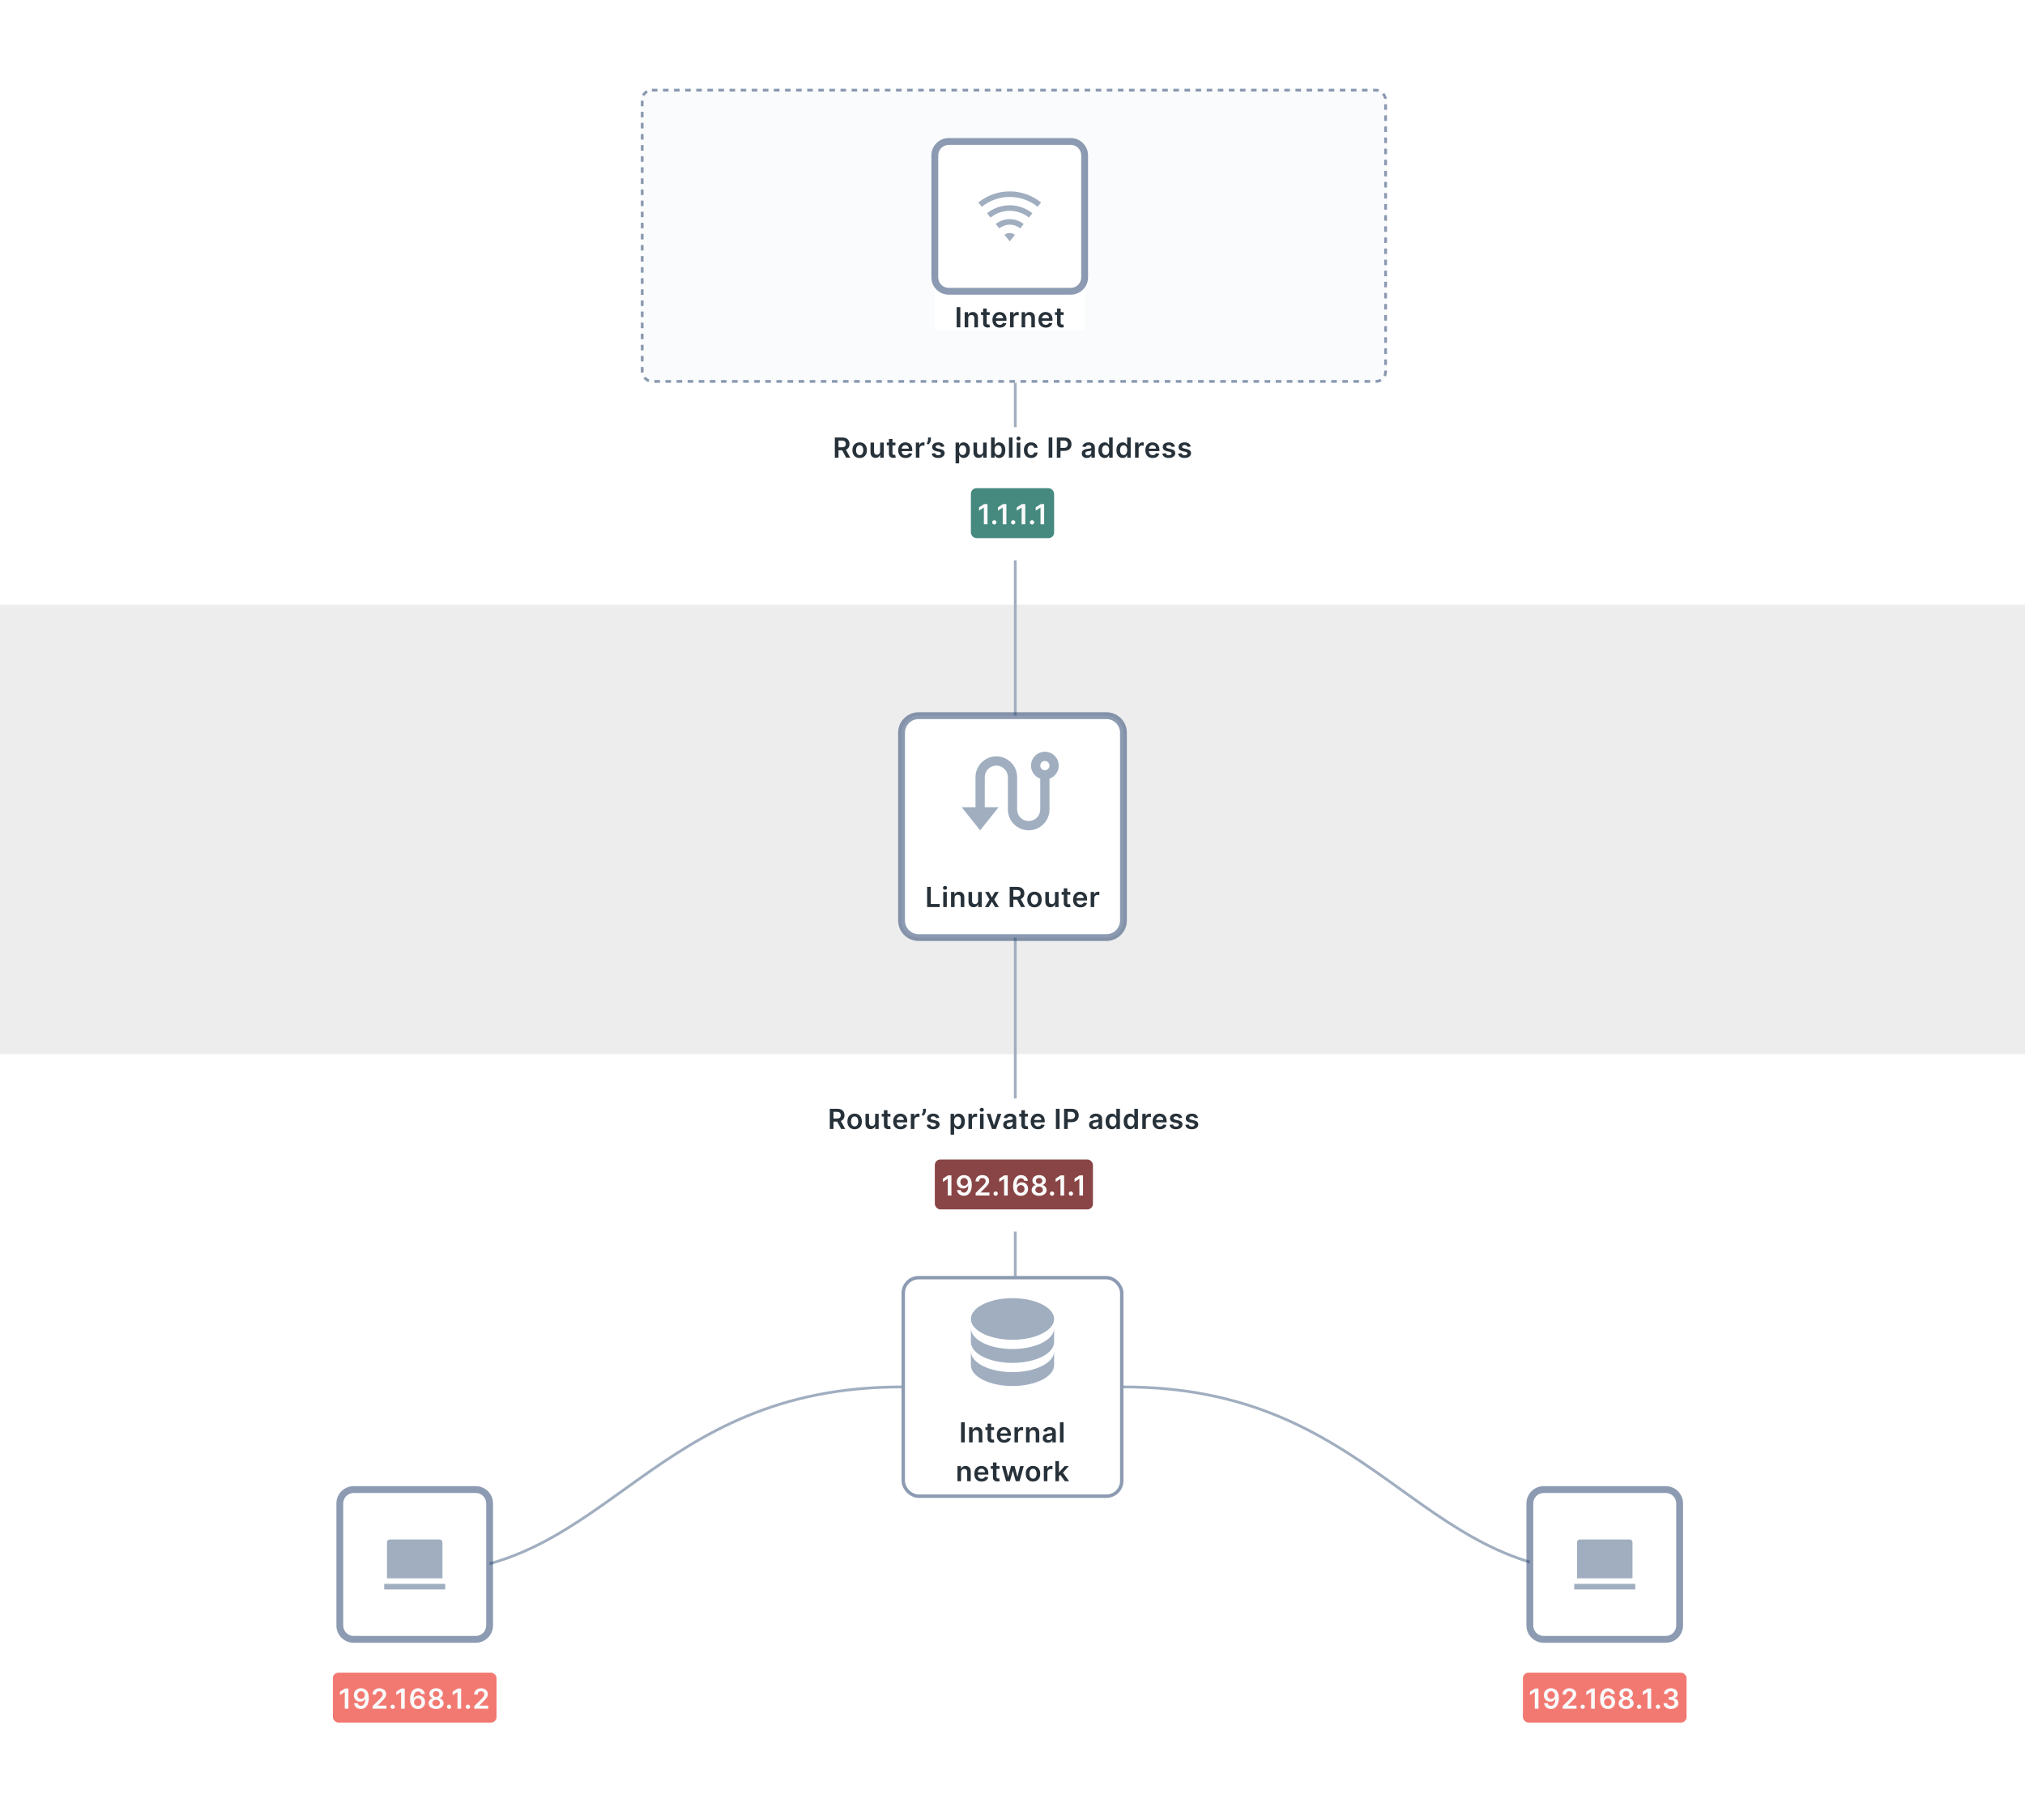 <svg width="730" height="656" viewBox="0 0 730 656" fill="none" xmlns="http://www.w3.org/2000/svg">
<rect width="730" height="656" fill="white"/>
<rect y="218" width="730" height="162" fill="#EDEDED"/>
<path d="M366 526C366 331.426 366 138 366 138" stroke="#A0AEC0"/>
<path d="M325 500C234.761 500 219.305 567 152 567" stroke="#A0AEC0"/>
<path d="M405 500C495.239 500 510.695 567 578 567" stroke="#A0AEC0"/>
<path d="M122.5 542C122.5 539.239 124.739 537 127.5 537H171.5C174.261 537 176.5 539.239 176.5 542V586C176.5 588.761 174.261 591 171.5 591H127.5C124.739 591 122.5 588.761 122.5 586V542Z" fill="white"/>
<path d="M139.5 556.007C139.5 555.45 139.955 555 140.492 555H158.508C159.056 555 159.5 555.45 159.5 556.007V569H139.5V556.007ZM138.5 571H160.5V573H138.5V571Z" fill="#A0AEC0"/>
<path d="M127.5 538.231H171.5V535.769H127.5V538.231ZM175.269 542V586H177.731V542H175.269ZM171.5 589.769H127.5V592.231H171.5V589.769ZM123.731 586V542H121.269V586H123.731ZM127.5 589.769C125.418 589.769 123.731 588.082 123.731 586H121.269C121.269 589.441 124.059 592.231 127.5 592.231V589.769ZM175.269 586C175.269 588.082 173.582 589.769 171.5 589.769V592.231C174.941 592.231 177.731 589.441 177.731 586H175.269ZM171.5 538.231C173.582 538.231 175.269 539.918 175.269 542H177.731C177.731 538.559 174.941 535.769 171.5 535.769V538.231ZM127.5 535.769C124.059 535.769 121.269 538.559 121.269 542H123.731C123.731 539.918 125.418 538.231 127.5 538.231V535.769Z" fill="#1A3967" fill-opacity="0.5"/>
<rect x="120" y="603" width="59" height="18" rx="2" fill="#F27972"/>
<path d="M125.604 608.727V616H124.287V610.009H124.244L122.543 611.096V609.888L124.351 608.727H125.604ZM130.176 608.628C130.524 608.63 130.862 608.692 131.191 608.812C131.523 608.931 131.821 609.125 132.086 609.395C132.352 609.662 132.562 610.021 132.718 610.471C132.875 610.921 132.953 611.477 132.953 612.14C132.955 612.973 132.839 613.686 132.605 614.278C132.373 614.867 132.043 615.318 131.614 615.631C131.188 615.943 130.684 616.099 130.101 616.099C129.642 616.099 129.235 616.009 128.88 615.83C128.527 615.65 128.242 615.403 128.024 615.091C127.806 614.776 127.672 614.419 127.623 614.018H128.919C128.985 614.307 129.12 614.537 129.324 614.707C129.527 614.875 129.786 614.96 130.101 614.96C130.603 614.96 130.99 614.741 131.262 614.303C131.535 613.862 131.672 613.254 131.674 612.477H131.625C131.45 612.79 131.201 613.036 130.879 613.216C130.557 613.393 130.2 613.482 129.807 613.482C129.383 613.482 129 613.38 128.66 613.177C128.319 612.973 128.049 612.694 127.85 612.339C127.653 611.984 127.554 611.578 127.552 611.121C127.552 610.647 127.66 610.222 127.878 609.846C128.098 609.467 128.405 609.169 128.798 608.951C129.191 608.731 129.65 608.623 130.176 608.628ZM130.179 609.693C129.924 609.693 129.694 609.756 129.49 609.881C129.287 610.004 129.126 610.173 129.008 610.386C128.889 610.596 128.83 610.832 128.83 611.092C128.832 611.35 128.89 611.585 129.004 611.795C129.12 612.006 129.277 612.173 129.476 612.296C129.678 612.419 129.907 612.481 130.165 612.481C130.421 612.481 130.652 612.417 130.858 612.289C131.064 612.159 131.227 611.988 131.348 611.778C131.471 611.565 131.531 611.333 131.529 611.082C131.529 610.833 131.47 610.603 131.351 610.393C131.235 610.182 131.075 610.013 130.872 609.885C130.671 609.757 130.44 609.693 130.179 609.693ZM134.335 616V615.048L136.86 612.573C137.22 612.209 137.491 611.898 137.673 611.643C137.856 611.387 137.947 611.108 137.947 610.805C137.947 610.461 137.832 610.192 137.602 609.995C137.373 609.796 137.085 609.697 136.739 609.697C136.377 609.697 136.087 609.806 135.869 610.023C135.654 610.239 135.546 610.532 135.546 610.904H134.293C134.293 610.442 134.398 610.041 134.609 609.7C134.82 609.359 135.11 609.095 135.479 608.908C135.851 608.721 136.277 608.628 136.757 608.628C137.245 608.628 137.672 608.719 138.039 608.901C138.409 609.084 138.696 609.333 138.902 609.651C139.108 609.968 139.211 610.33 139.211 610.737C139.211 611.009 139.159 611.277 139.055 611.54C138.951 611.803 138.767 612.095 138.504 612.417C138.244 612.737 137.878 613.122 137.407 613.575L136.154 614.849V614.899H139.321V616H134.335ZM141.552 616.078C141.337 616.078 141.152 616.002 140.998 615.851C140.845 615.697 140.769 615.512 140.771 615.297C140.769 615.084 140.845 614.902 140.998 614.75C141.152 614.598 141.337 614.523 141.552 614.523C141.763 614.523 141.945 614.598 142.099 614.75C142.253 614.902 142.331 615.084 142.334 615.297C142.331 615.512 142.253 615.697 142.099 615.851C141.945 616.002 141.763 616.078 141.552 616.078ZM145.906 608.727V616H144.589V610.009H144.546L142.845 611.096V609.888L144.653 608.727H145.906ZM150.616 616.099C150.268 616.097 149.929 616.037 149.597 615.918C149.266 615.798 148.967 615.602 148.702 615.332C148.437 615.062 148.226 614.701 148.07 614.249C147.916 613.797 147.839 613.237 147.839 612.57C147.839 611.741 147.955 611.033 148.187 610.446C148.422 609.857 148.752 609.407 149.178 609.097C149.604 608.784 150.108 608.628 150.691 608.628C151.15 608.628 151.556 608.718 151.909 608.898C152.262 609.078 152.547 609.323 152.765 609.633C152.983 609.943 153.117 610.295 153.17 610.688H151.873C151.807 610.408 151.671 610.186 151.465 610.02C151.261 609.852 151.003 609.768 150.691 609.768C150.187 609.768 149.798 609.987 149.526 610.425C149.256 610.863 149.12 611.464 149.118 612.229H149.167C149.343 611.916 149.591 611.671 149.913 611.494C150.238 611.314 150.595 611.224 150.986 611.224C151.412 611.224 151.794 611.326 152.133 611.529C152.474 611.733 152.743 612.013 152.942 612.371C153.141 612.726 153.239 613.133 153.237 613.592C153.239 614.071 153.131 614.5 152.91 614.881C152.693 615.26 152.386 615.558 151.991 615.776C151.598 615.994 151.14 616.102 150.616 616.099ZM150.609 615.034C150.867 615.034 151.098 614.971 151.302 614.846C151.505 614.72 151.666 614.551 151.785 614.338C151.903 614.125 151.961 613.886 151.959 613.621C151.961 613.36 151.904 613.125 151.788 612.914C151.672 612.703 151.514 612.536 151.312 612.413C151.113 612.29 150.885 612.229 150.627 612.229C150.371 612.229 150.14 612.293 149.934 612.42C149.729 612.548 149.565 612.719 149.444 612.932C149.324 613.143 149.262 613.376 149.26 613.631C149.262 613.885 149.321 614.118 149.437 614.331C149.553 614.544 149.713 614.714 149.917 614.842C150.12 614.97 150.351 615.034 150.609 615.034ZM157.223 616.099C156.695 616.099 156.226 616.011 155.816 615.833C155.409 615.656 155.091 615.413 154.861 615.105C154.631 614.795 154.517 614.443 154.517 614.05C154.517 613.747 154.583 613.468 154.715 613.212C154.85 612.954 155.033 612.74 155.262 612.57C155.492 612.397 155.75 612.287 156.036 612.239V612.19C155.662 612.107 155.359 611.916 155.127 611.618C154.898 611.317 154.784 610.97 154.786 610.577C154.786 610.203 154.891 609.87 155.099 609.576C155.31 609.282 155.598 609.052 155.965 608.884C156.335 608.713 156.754 608.628 157.223 608.628C157.689 608.628 158.104 608.713 158.469 608.884C158.836 609.052 159.125 609.282 159.335 609.576C159.549 609.87 159.655 610.203 159.655 610.577C159.653 610.97 159.536 611.317 159.304 611.618C159.072 611.916 158.772 612.107 158.405 612.19V612.239C158.687 612.287 158.942 612.397 159.172 612.57C159.402 612.74 159.584 612.954 159.719 613.212C159.856 613.468 159.925 613.747 159.925 614.05C159.925 614.443 159.809 614.795 159.577 615.105C159.345 615.413 159.025 615.656 158.618 615.833C158.213 616.011 157.748 616.099 157.223 616.099ZM157.223 615.084C157.63 615.084 157.955 614.981 158.199 614.775C158.445 614.567 158.57 614.294 158.572 613.958C158.57 613.612 158.441 613.328 158.185 613.106C157.932 612.881 157.611 612.768 157.223 612.768C156.83 612.768 156.505 612.88 156.25 613.102C155.996 613.325 155.871 613.61 155.873 613.958C155.871 614.294 155.991 614.567 156.235 614.775C156.482 614.981 156.811 615.084 157.223 615.084ZM157.223 611.771C157.554 611.771 157.827 611.672 158.043 611.476C158.261 611.277 158.371 611.019 158.373 610.702C158.371 610.389 158.263 610.137 158.05 609.945C157.837 609.754 157.561 609.658 157.223 609.658C156.879 609.658 156.601 609.754 156.388 609.945C156.175 610.137 156.07 610.389 156.072 610.702C156.07 611.017 156.176 611.273 156.392 611.472C156.609 611.671 156.886 611.771 157.223 611.771ZM161.884 616.078C161.668 616.078 161.484 616.002 161.33 615.851C161.176 615.697 161.1 615.512 161.102 615.297C161.1 615.084 161.176 614.902 161.33 614.75C161.484 614.598 161.668 614.523 161.884 614.523C162.094 614.523 162.277 614.598 162.431 614.75C162.584 614.902 162.663 615.084 162.665 615.297C162.663 615.512 162.584 615.697 162.431 615.851C162.277 616.002 162.094 616.078 161.884 616.078ZM166.238 608.727V616H164.92V610.009H164.878L163.177 611.096V609.888L164.984 608.727H166.238ZM168.69 616.078C168.474 616.078 168.29 616.002 168.136 615.851C167.982 615.697 167.906 615.512 167.909 615.297C167.906 615.084 167.982 614.902 168.136 614.75C168.29 614.598 168.474 614.523 168.69 614.523C168.901 614.523 169.083 614.598 169.237 614.75C169.391 614.902 169.469 615.084 169.471 615.297C169.469 615.512 169.391 615.697 169.237 615.851C169.083 616.002 168.901 616.078 168.69 616.078ZM170.984 616V615.048L173.509 612.573C173.869 612.209 174.14 611.898 174.322 611.643C174.505 611.387 174.596 611.108 174.596 610.805C174.596 610.461 174.481 610.192 174.251 609.995C174.022 609.796 173.734 609.697 173.388 609.697C173.026 609.697 172.736 609.806 172.518 610.023C172.303 610.239 172.195 610.532 172.195 610.904H170.942C170.942 610.442 171.047 610.041 171.258 609.7C171.468 609.359 171.758 609.095 172.128 608.908C172.499 608.721 172.925 608.628 173.406 608.628C173.894 608.628 174.321 608.719 174.688 608.901C175.057 609.084 175.345 609.333 175.551 609.651C175.757 609.968 175.86 610.33 175.86 610.737C175.86 611.009 175.808 611.277 175.704 611.54C175.599 611.803 175.416 612.095 175.153 612.417C174.893 612.737 174.527 613.122 174.056 613.575L172.802 614.849V614.899H175.97V616H170.984Z" fill="#FAFAFA"/>
<path d="M551.5 542C551.5 539.239 553.739 537 556.5 537H600.5C603.261 537 605.5 539.239 605.5 542V586C605.5 588.761 603.261 591 600.5 591H556.5C553.739 591 551.5 588.761 551.5 586V542Z" fill="white"/>
<path d="M568.5 556.007C568.5 555.45 568.955 555 569.492 555H587.508C588.056 555 588.5 555.45 588.5 556.007V569H568.5V556.007ZM567.5 571H589.5V573H567.5V571Z" fill="#A0AEC0"/>
<path d="M556.5 538.231H600.5V535.769H556.5V538.231ZM604.269 542V586H606.731V542H604.269ZM600.5 589.769H556.5V592.231H600.5V589.769ZM552.731 586V542H550.269V586H552.731ZM556.5 589.769C554.418 589.769 552.731 588.082 552.731 586H550.269C550.269 589.441 553.059 592.231 556.5 592.231V589.769ZM604.269 586C604.269 588.082 602.582 589.769 600.5 589.769V592.231C603.941 592.231 606.731 589.441 606.731 586H604.269ZM600.5 538.231C602.582 538.231 604.269 539.918 604.269 542H606.731C606.731 538.559 603.941 535.769 600.5 535.769V538.231ZM556.5 535.769C553.059 535.769 550.269 538.559 550.269 542H552.731C552.731 539.918 554.418 538.231 556.5 538.231V535.769Z" fill="#1A3967" fill-opacity="0.5"/>
<rect x="549" y="603" width="59" height="18" rx="2" fill="#F27972"/>
<path d="M554.604 608.727V616H553.287V610.009H553.244L551.543 611.096V609.888L553.351 608.727H554.604ZM559.176 608.628C559.524 608.63 559.862 608.692 560.191 608.812C560.523 608.931 560.821 609.125 561.086 609.395C561.352 609.662 561.562 610.021 561.718 610.471C561.875 610.921 561.953 611.477 561.953 612.14C561.955 612.973 561.839 613.686 561.605 614.278C561.373 614.867 561.043 615.318 560.614 615.631C560.188 615.943 559.684 616.099 559.101 616.099C558.642 616.099 558.235 616.009 557.88 615.83C557.527 615.65 557.242 615.403 557.024 615.091C556.806 614.776 556.672 614.419 556.623 614.018H557.919C557.985 614.307 558.12 614.537 558.324 614.707C558.527 614.875 558.786 614.96 559.101 614.96C559.603 614.96 559.99 614.741 560.262 614.303C560.535 613.862 560.672 613.254 560.674 612.477H560.625C560.45 612.79 560.201 613.036 559.879 613.216C559.557 613.393 559.2 613.482 558.807 613.482C558.383 613.482 558 613.38 557.66 613.177C557.319 612.973 557.049 612.694 556.85 612.339C556.653 611.984 556.554 611.578 556.552 611.121C556.552 610.647 556.66 610.222 556.878 609.846C557.098 609.467 557.405 609.169 557.798 608.951C558.191 608.731 558.65 608.623 559.176 608.628ZM559.179 609.693C558.924 609.693 558.694 609.756 558.49 609.881C558.287 610.004 558.126 610.173 558.008 610.386C557.889 610.596 557.83 610.832 557.83 611.092C557.832 611.35 557.89 611.585 558.004 611.795C558.12 612.006 558.277 612.173 558.476 612.296C558.678 612.419 558.907 612.481 559.165 612.481C559.421 612.481 559.652 612.417 559.858 612.289C560.064 612.159 560.227 611.988 560.348 611.778C560.471 611.565 560.531 611.333 560.529 611.082C560.529 610.833 560.47 610.603 560.351 610.393C560.235 610.182 560.075 610.013 559.872 609.885C559.671 609.757 559.44 609.693 559.179 609.693ZM563.335 616V615.048L565.86 612.573C566.22 612.209 566.491 611.898 566.673 611.643C566.856 611.387 566.947 611.108 566.947 610.805C566.947 610.461 566.832 610.192 566.602 609.995C566.373 609.796 566.085 609.697 565.739 609.697C565.377 609.697 565.087 609.806 564.869 610.023C564.654 610.239 564.546 610.532 564.546 610.904H563.293C563.293 610.442 563.398 610.041 563.609 609.7C563.82 609.359 564.11 609.095 564.479 608.908C564.851 608.721 565.277 608.628 565.757 608.628C566.245 608.628 566.672 608.719 567.039 608.901C567.409 609.084 567.696 609.333 567.902 609.651C568.108 609.968 568.211 610.33 568.211 610.737C568.211 611.009 568.159 611.277 568.055 611.54C567.951 611.803 567.767 612.095 567.504 612.417C567.244 612.737 566.878 613.122 566.407 613.575L565.154 614.849V614.899H568.321V616H563.335ZM570.552 616.078C570.337 616.078 570.152 616.002 569.998 615.851C569.845 615.697 569.769 615.512 569.771 615.297C569.769 615.084 569.845 614.902 569.998 614.75C570.152 614.598 570.337 614.523 570.552 614.523C570.763 614.523 570.945 614.598 571.099 614.75C571.253 614.902 571.331 615.084 571.334 615.297C571.331 615.512 571.253 615.697 571.099 615.851C570.945 616.002 570.763 616.078 570.552 616.078ZM574.906 608.727V616H573.589V610.009H573.546L571.845 611.096V609.888L573.653 608.727H574.906ZM579.616 616.099C579.268 616.097 578.929 616.037 578.597 615.918C578.266 615.798 577.967 615.602 577.702 615.332C577.437 615.062 577.226 614.701 577.07 614.249C576.916 613.797 576.839 613.237 576.839 612.57C576.839 611.741 576.955 611.033 577.187 610.446C577.422 609.857 577.752 609.407 578.178 609.097C578.604 608.784 579.108 608.628 579.691 608.628C580.15 608.628 580.556 608.718 580.909 608.898C581.262 609.078 581.547 609.323 581.765 609.633C581.983 609.943 582.117 610.295 582.17 610.688H580.873C580.807 610.408 580.671 610.186 580.465 610.02C580.261 609.852 580.003 609.768 579.691 609.768C579.187 609.768 578.798 609.987 578.526 610.425C578.256 610.863 578.12 611.464 578.118 612.229H578.167C578.343 611.916 578.591 611.671 578.913 611.494C579.238 611.314 579.595 611.224 579.986 611.224C580.412 611.224 580.794 611.326 581.133 611.529C581.474 611.733 581.743 612.013 581.942 612.371C582.141 612.726 582.239 613.133 582.237 613.592C582.239 614.071 582.131 614.5 581.91 614.881C581.693 615.26 581.386 615.558 580.991 615.776C580.598 615.994 580.14 616.102 579.616 616.099ZM579.609 615.034C579.867 615.034 580.098 614.971 580.302 614.846C580.505 614.72 580.666 614.551 580.785 614.338C580.903 614.125 580.961 613.886 580.959 613.621C580.961 613.36 580.904 613.125 580.788 612.914C580.672 612.703 580.514 612.536 580.312 612.413C580.113 612.29 579.885 612.229 579.627 612.229C579.371 612.229 579.14 612.293 578.934 612.42C578.729 612.548 578.565 612.719 578.444 612.932C578.324 613.143 578.262 613.376 578.26 613.631C578.262 613.885 578.321 614.118 578.437 614.331C578.553 614.544 578.713 614.714 578.917 614.842C579.12 614.97 579.351 615.034 579.609 615.034ZM586.223 616.099C585.695 616.099 585.226 616.011 584.816 615.833C584.409 615.656 584.091 615.413 583.861 615.105C583.631 614.795 583.517 614.443 583.517 614.05C583.517 613.747 583.583 613.468 583.715 613.212C583.85 612.954 584.033 612.74 584.262 612.57C584.492 612.397 584.75 612.287 585.036 612.239V612.19C584.662 612.107 584.359 611.916 584.127 611.618C583.898 611.317 583.784 610.97 583.786 610.577C583.786 610.203 583.891 609.87 584.099 609.576C584.31 609.282 584.598 609.052 584.965 608.884C585.335 608.713 585.754 608.628 586.223 608.628C586.689 608.628 587.104 608.713 587.469 608.884C587.836 609.052 588.125 609.282 588.335 609.576C588.549 609.87 588.655 610.203 588.655 610.577C588.653 610.97 588.536 611.317 588.304 611.618C588.072 611.916 587.772 612.107 587.405 612.19V612.239C587.687 612.287 587.942 612.397 588.172 612.57C588.402 612.74 588.584 612.954 588.719 613.212C588.856 613.468 588.925 613.747 588.925 614.05C588.925 614.443 588.809 614.795 588.577 615.105C588.345 615.413 588.025 615.656 587.618 615.833C587.213 616.011 586.748 616.099 586.223 616.099ZM586.223 615.084C586.63 615.084 586.955 614.981 587.199 614.775C587.445 614.567 587.57 614.294 587.572 613.958C587.57 613.612 587.441 613.328 587.185 613.106C586.932 612.881 586.611 612.768 586.223 612.768C585.83 612.768 585.505 612.88 585.25 613.102C584.996 613.325 584.871 613.61 584.873 613.958C584.871 614.294 584.991 614.567 585.235 614.775C585.482 614.981 585.811 615.084 586.223 615.084ZM586.223 611.771C586.554 611.771 586.827 611.672 587.043 611.476C587.261 611.277 587.371 611.019 587.373 610.702C587.371 610.389 587.263 610.137 587.05 609.945C586.837 609.754 586.561 609.658 586.223 609.658C585.879 609.658 585.601 609.754 585.388 609.945C585.175 610.137 585.07 610.389 585.072 610.702C585.07 611.017 585.176 611.273 585.392 611.472C585.609 611.671 585.886 611.771 586.223 611.771ZM590.884 616.078C590.668 616.078 590.484 616.002 590.33 615.851C590.176 615.697 590.1 615.512 590.102 615.297C590.1 615.084 590.176 614.902 590.33 614.75C590.484 614.598 590.668 614.523 590.884 614.523C591.094 614.523 591.277 614.598 591.431 614.75C591.584 614.902 591.663 615.084 591.665 615.297C591.663 615.512 591.584 615.697 591.431 615.851C591.277 616.002 591.094 616.078 590.884 616.078ZM595.238 608.727V616H593.92V610.009H593.878L592.177 611.096V609.888L593.984 608.727H595.238ZM597.69 616.078C597.474 616.078 597.29 616.002 597.136 615.851C596.982 615.697 596.906 615.512 596.909 615.297C596.906 615.084 596.982 614.902 597.136 614.75C597.29 614.598 597.474 614.523 597.69 614.523C597.901 614.523 598.083 614.598 598.237 614.75C598.391 614.902 598.469 615.084 598.471 615.297C598.469 615.512 598.391 615.697 598.237 615.851C598.083 616.002 597.901 616.078 597.69 616.078ZM602.35 616.099C601.839 616.099 601.384 616.012 600.987 615.837C600.591 615.661 600.277 615.418 600.045 615.105C599.816 614.793 599.695 614.432 599.683 614.022H601.018C601.035 614.318 601.169 614.555 601.42 614.732C601.673 614.907 601.982 614.995 602.347 614.995C602.735 614.995 603.054 614.896 603.305 614.697C603.556 614.496 603.681 614.234 603.678 613.912C603.681 613.583 603.552 613.314 603.291 613.106C603.033 612.897 602.674 612.793 602.215 612.793H601.572V611.778H602.215C602.592 611.778 602.898 611.681 603.135 611.487C603.374 611.292 603.492 611.037 603.49 610.719C603.492 610.414 603.389 610.168 603.181 609.981C602.975 609.791 602.703 609.697 602.364 609.697C602.028 609.697 601.737 609.786 601.491 609.963C601.245 610.141 601.116 610.382 601.104 610.688H599.836C599.845 610.28 599.963 609.923 600.188 609.615C600.412 609.305 600.714 609.063 601.093 608.891C601.474 608.715 601.9 608.628 602.371 608.628C602.857 608.628 603.278 608.719 603.636 608.901C603.996 609.081 604.274 609.324 604.47 609.629C604.669 609.935 604.767 610.272 604.765 610.641C604.767 611.049 604.648 611.392 604.406 611.671C604.165 611.948 603.846 612.129 603.451 612.214V612.271C603.96 612.345 604.352 612.534 604.626 612.839C604.901 613.145 605.037 613.525 605.035 613.979C605.037 614.389 604.922 614.754 604.69 615.073C604.458 615.393 604.14 615.644 603.735 615.826C603.33 616.008 602.869 616.099 602.35 616.099Z" fill="#FAFAFA"/>
<rect x="231" y="32" width="269" height="106" rx="4" fill="#E9ECF0" fill-opacity="0.2"/>
<rect width="54" height="68" transform="translate(337 51)" fill="white"/>
<path d="M337 56C337 53.239 339.239 51 342 51H386C388.761 51 391 53.239 391 56V100C391 102.761 388.761 105 386 105H342C339.239 105 337 102.761 337 100V56Z" fill="white"/>
<path d="M375.31 72.997C372.111 70.405 368.117 68.994 364 69C359.715 69 355.78 70.497 352.69 72.997L353.946 74.553C356.79 72.249 360.34 70.995 364 71C367.809 71 371.306 72.33 374.054 74.553L375.31 72.997ZM372.169 76.887C369.858 75.015 366.974 73.996 364 74C360.906 74 358.064 75.081 355.831 76.886L357.088 78.442C359.043 76.858 361.484 75.996 364 76C366.618 76 369.023 76.915 370.912 78.442L372.169 76.886V76.887ZM369.027 80.777C367.605 79.625 365.83 78.997 364 79C362.096 79 360.347 79.665 358.973 80.776L360.23 82.332C361.296 81.468 362.628 80.998 364 81C365.428 81 366.74 81.499 367.77 82.332L369.027 80.776V80.777ZM365.885 84.667C365.352 84.235 364.686 83.999 364 84C363.286 84 362.63 84.25 362.115 84.666L364 87L365.885 84.666V84.667Z" fill="#A0AEC0"/>
<path d="M342 52.231H386V49.769H342V52.231ZM389.769 56V100H392.231V56H389.769ZM386 103.769H342V106.231H386V103.769ZM338.231 100V56H335.769V100H338.231ZM342 103.769C339.918 103.769 338.231 102.082 338.231 100H335.769C335.769 103.441 338.559 106.231 342 106.231V103.769ZM389.769 100C389.769 102.082 388.082 103.769 386 103.769V106.231C389.441 106.231 392.231 103.441 392.231 100H389.769ZM386 52.231C388.082 52.231 389.769 53.918 389.769 56H392.231C392.231 52.559 389.441 49.769 386 49.769V52.231ZM342 49.769C338.559 49.769 335.769 52.559 335.769 56H338.231C338.231 53.918 339.918 52.231 342 52.231V49.769Z" fill="#1A3967" fill-opacity="0.5"/>
<path d="M346.189 110.727V118H344.872V110.727H346.189ZM349.045 114.804V118H347.759V112.545H348.988V113.472H349.052C349.177 113.169 349.377 112.928 349.652 112.748C349.929 112.566 350.271 112.474 350.678 112.474C351.242 112.474 351.694 112.653 352.035 113.011C352.378 113.368 352.548 113.874 352.546 114.527V118H351.261V114.726C351.261 114.361 351.166 114.076 350.976 113.87C350.789 113.664 350.53 113.561 350.199 113.561C349.86 113.561 349.583 113.67 349.368 113.888C349.152 114.103 349.045 114.409 349.045 114.804ZM356.777 112.545V113.54H355.701V116.359C355.701 116.617 355.757 116.788 355.871 116.871C355.985 116.951 356.122 116.991 356.283 116.991C356.363 116.991 356.437 116.986 356.503 116.974C356.572 116.962 356.624 116.951 356.659 116.942L356.876 117.947C356.807 117.97 356.709 117.996 356.581 118.025C356.456 118.053 356.302 118.07 356.12 118.075C355.637 118.089 355.231 117.97 354.902 117.719C354.575 117.469 354.413 117.086 354.415 116.572V113.54H353.641V112.545H354.415V111.239H355.701V112.545H356.777ZM360.408 118.107C359.861 118.107 359.389 117.992 358.991 117.762C358.596 117.532 358.291 117.208 358.078 116.789C357.865 116.37 357.759 115.875 357.759 115.305C357.759 114.744 357.865 114.251 358.078 113.827C358.291 113.401 358.591 113.07 358.977 112.833C359.365 112.594 359.82 112.474 360.34 112.474C360.788 112.474 361.201 112.571 361.58 112.766C361.959 112.957 362.262 113.257 362.489 113.664C362.719 114.069 362.833 114.591 362.833 115.23V115.624H359.034C359.041 116.091 359.17 116.454 359.421 116.714C359.674 116.975 360.009 117.105 360.426 117.105C360.703 117.105 360.942 117.046 361.143 116.928C361.347 116.807 361.492 116.632 361.58 116.402L362.78 116.537C362.666 117.01 362.401 117.39 361.985 117.677C361.57 117.963 361.045 118.107 360.408 118.107ZM359.037 114.758H361.601C361.599 114.386 361.483 114.08 361.253 113.838C361.026 113.597 360.728 113.476 360.358 113.476C359.975 113.476 359.663 113.603 359.424 113.856C359.185 114.109 359.056 114.41 359.037 114.758ZM364.121 118V112.545H365.367V113.455H365.424C365.524 113.137 365.694 112.893 365.935 112.723C366.179 112.553 366.458 112.467 366.77 112.467C366.841 112.467 366.92 112.471 367.008 112.478C367.098 112.483 367.172 112.491 367.232 112.503V113.685C367.177 113.666 367.091 113.65 366.972 113.636C366.856 113.619 366.744 113.611 366.635 113.611C366.282 113.611 365.989 113.722 365.754 113.945C365.522 114.165 365.406 114.448 365.406 114.793V118H364.121ZM369.571 114.804V118H368.286V112.545H369.514V113.472H369.578C369.704 113.169 369.904 112.928 370.178 112.748C370.455 112.566 370.798 112.474 371.205 112.474C371.768 112.474 372.22 112.653 372.561 113.011C372.905 113.368 373.075 113.874 373.073 114.527V118H371.787V114.726C371.787 114.361 371.692 114.076 371.503 113.87C371.316 113.664 371.057 113.561 370.725 113.561C370.387 113.561 370.11 113.67 369.894 113.888C369.679 114.103 369.571 114.409 369.571 114.804ZM376.994 118.107C376.447 118.107 375.975 117.992 375.577 117.762C375.182 117.532 374.878 117.208 374.665 116.789C374.452 116.37 374.345 115.875 374.345 115.305C374.345 114.744 374.452 114.251 374.665 113.827C374.878 113.401 375.177 113.07 375.563 112.833C375.951 112.594 376.406 112.474 376.927 112.474C377.374 112.474 377.787 112.571 378.166 112.766C378.545 112.957 378.848 113.257 379.075 113.664C379.305 114.069 379.42 114.591 379.42 115.23V115.624H375.62C375.627 116.091 375.756 116.454 376.007 116.714C376.26 116.975 376.595 117.105 377.012 117.105C377.289 117.105 377.528 117.046 377.729 116.928C377.933 116.807 378.079 116.632 378.166 116.402L379.366 116.537C379.253 117.01 378.988 117.39 378.571 117.677C378.157 117.963 377.631 118.107 376.994 118.107ZM375.623 114.758H378.187C378.185 114.386 378.069 114.08 377.839 113.838C377.612 113.597 377.314 113.476 376.945 113.476C376.561 113.476 376.25 113.603 376.011 113.856C375.771 114.109 375.642 114.41 375.623 114.758ZM383.431 112.545V113.54H382.355V116.359C382.355 116.617 382.412 116.788 382.525 116.871C382.639 116.951 382.776 116.991 382.937 116.991C383.018 116.991 383.091 116.986 383.157 116.974C383.226 116.962 383.278 116.951 383.314 116.942L383.53 117.947C383.462 117.97 383.363 117.996 383.236 118.025C383.11 118.053 382.956 118.07 382.774 118.075C382.291 118.089 381.885 117.97 381.556 117.719C381.229 117.469 381.067 117.086 381.069 116.572V113.54H380.295V112.545H381.069V111.239H382.355V112.545H383.431Z" fill="#273139"/>
<rect x="231.5" y="32.5" width="268" height="105" rx="3.5" stroke="#1A3967" stroke-opacity="0.5" stroke-dasharray="2 2"/>
<rect x="300" y="154" width="130" height="48" rx="4" fill="white"/>
<path d="M300.952 165V157.727H303.679C304.515 157.727 305.15 157.942 305.586 158.37C306.024 158.799 306.243 159.36 306.243 160.053C306.243 160.548 306.132 160.973 305.909 161.328C305.687 161.683 305.362 161.946 304.936 162.116L306.509 165H305.039L303.612 162.337H302.269V165H300.952ZM302.269 161.243H303.484C303.971 161.243 304.329 161.141 304.556 160.938C304.786 160.734 304.901 160.439 304.901 160.053C304.901 159.665 304.786 159.364 304.556 159.151C304.329 158.936 303.969 158.828 303.477 158.828H302.269V161.243ZM309.9 165.107C309.367 165.107 308.906 164.989 308.515 164.755C308.124 164.521 307.821 164.193 307.606 163.771C307.393 163.348 307.286 162.855 307.286 162.294C307.286 161.731 307.393 161.238 307.606 160.817C307.821 160.393 308.124 160.064 308.515 159.83C308.906 159.593 309.367 159.474 309.9 159.474C310.433 159.474 310.894 159.593 311.285 159.83C311.678 160.064 311.981 160.393 312.194 160.817C312.407 161.238 312.514 161.731 312.514 162.294C312.514 162.855 312.407 163.348 312.194 163.771C311.981 164.193 311.678 164.521 311.285 164.755C310.894 164.989 310.433 165.107 309.9 165.107ZM309.907 164.077C310.198 164.077 310.44 163.997 310.631 163.839C310.826 163.68 310.97 163.466 311.065 163.196C311.162 162.924 311.21 162.622 311.21 162.29C311.21 161.957 311.162 161.655 311.065 161.385C310.97 161.113 310.826 160.896 310.631 160.735C310.44 160.574 310.198 160.494 309.907 160.494C309.613 160.494 309.368 160.574 309.172 160.735C308.978 160.896 308.832 161.113 308.735 161.385C308.638 161.655 308.59 161.957 308.59 162.29C308.59 162.622 308.638 162.924 308.735 163.196C308.832 163.466 308.978 163.68 309.172 163.839C309.368 163.997 309.613 164.077 309.907 164.077ZM317.281 162.706V159.545H318.567V165H317.32V164.031H317.263C317.14 164.336 316.938 164.586 316.656 164.78C316.377 164.974 316.032 165.071 315.623 165.071C315.088 165.071 314.651 164.893 314.312 164.538C313.974 164.181 313.805 163.674 313.805 163.018V159.545H315.09V162.82C315.09 163.165 315.185 163.44 315.374 163.643C315.564 163.847 315.812 163.949 316.12 163.949C316.309 163.949 316.493 163.903 316.67 163.81C316.848 163.718 316.994 163.581 317.107 163.398C317.223 163.214 317.281 162.983 317.281 162.706ZM322.812 159.545V160.54H321.736V163.359C321.736 163.617 321.793 163.788 321.907 163.871C322.02 163.951 322.158 163.991 322.319 163.991C322.399 163.991 322.473 163.986 322.539 163.974C322.608 163.962 322.66 163.951 322.695 163.942L322.912 164.947C322.843 164.97 322.745 164.996 322.617 165.025C322.492 165.053 322.338 165.07 322.155 165.075C321.672 165.089 321.266 164.97 320.937 164.719C320.611 164.469 320.448 164.086 320.451 163.572V160.54H319.677V159.545H320.451V158.239H321.736V159.545H322.812ZM326.444 165.107C325.897 165.107 325.424 164.992 325.027 164.762C324.631 164.532 324.327 164.208 324.114 163.789C323.901 163.37 323.794 162.875 323.794 162.305C323.794 161.744 323.901 161.251 324.114 160.827C324.327 160.401 324.627 160.07 325.013 159.833C325.401 159.594 325.855 159.474 326.376 159.474C326.824 159.474 327.237 159.571 327.616 159.766C327.994 159.957 328.297 160.257 328.525 160.664C328.754 161.069 328.869 161.591 328.869 162.23V162.624H325.069C325.076 163.091 325.205 163.454 325.456 163.714C325.71 163.975 326.045 164.105 326.461 164.105C326.738 164.105 326.977 164.046 327.179 163.928C327.382 163.807 327.528 163.632 327.616 163.402L328.816 163.537C328.702 164.01 328.437 164.39 328.02 164.677C327.606 164.963 327.08 165.107 326.444 165.107ZM325.073 161.758H327.637C327.634 161.386 327.518 161.08 327.289 160.838C327.062 160.597 326.763 160.476 326.394 160.476C326.01 160.476 325.699 160.603 325.46 160.856C325.221 161.109 325.092 161.41 325.073 161.758ZM330.157 165V159.545H331.403V160.455H331.46C331.559 160.137 331.73 159.893 331.971 159.723C332.215 159.553 332.493 159.467 332.806 159.467C332.877 159.467 332.956 159.471 333.044 159.478C333.134 159.483 333.208 159.491 333.267 159.503V160.685C333.213 160.666 333.127 160.65 333.008 160.636C332.892 160.619 332.78 160.611 332.671 160.611C332.318 160.611 332.025 160.722 331.79 160.945C331.558 161.165 331.442 161.448 331.442 161.793V165H330.157ZM335.578 157.727V158.452C335.578 158.767 335.49 159.092 335.315 159.428C335.142 159.764 334.925 160.041 334.665 160.259L334.068 159.872C334.199 159.676 334.312 159.464 334.409 159.237C334.506 159.007 334.555 158.748 334.555 158.459V157.727H335.578ZM340.424 160.987L339.252 161.115C339.203 160.935 339.096 160.777 338.933 160.639C338.772 160.502 338.543 160.433 338.247 160.433C337.98 160.433 337.755 160.491 337.573 160.607C337.393 160.723 337.304 160.874 337.306 161.058C337.304 161.217 337.362 161.347 337.48 161.449C337.601 161.548 337.8 161.629 338.077 161.69L339.007 161.889C340.028 162.112 340.539 162.604 340.542 163.366C340.542 163.71 340.442 164.013 340.243 164.276C340.044 164.536 339.77 164.74 339.419 164.886C339.069 165.033 338.667 165.107 338.212 165.107C337.542 165.107 337.005 164.966 336.6 164.684C336.195 164.402 335.952 164.012 335.872 163.512L337.125 163.391C337.237 163.888 337.598 164.137 338.208 164.137C338.514 164.137 338.759 164.076 338.944 163.952C339.131 163.827 339.224 163.671 339.224 163.484C339.224 163.178 338.979 162.971 338.489 162.862L337.559 162.667C337.035 162.558 336.648 162.375 336.397 162.116C336.146 161.856 336.022 161.527 336.024 161.129C336.024 160.793 336.117 160.502 336.301 160.256C336.486 160.007 336.744 159.815 337.076 159.68C337.407 159.543 337.792 159.474 338.23 159.474C338.869 159.474 339.372 159.612 339.739 159.886C340.108 160.159 340.337 160.526 340.424 160.987ZM344.482 167.045V159.545H345.746V160.447H345.821C345.887 160.315 345.979 160.174 346.098 160.025C346.219 159.873 346.382 159.744 346.588 159.638C346.796 159.529 347.06 159.474 347.38 159.474C347.801 159.474 348.181 159.582 348.52 159.798C348.861 160.013 349.13 160.329 349.329 160.746C349.531 161.162 349.631 161.674 349.631 162.28C349.631 162.879 349.533 163.388 349.336 163.807C349.14 164.226 348.872 164.545 348.534 164.766C348.195 164.986 347.812 165.096 347.383 165.096C347.071 165.096 346.812 165.044 346.606 164.94C346.4 164.835 346.234 164.71 346.108 164.563C345.985 164.414 345.889 164.273 345.821 164.141H345.768V167.045H344.482ZM345.743 162.273C345.743 162.801 345.854 163.228 346.076 163.555C346.299 163.879 346.615 164.041 347.025 164.041C347.448 164.041 347.77 163.874 347.991 163.54C348.211 163.207 348.321 162.784 348.321 162.273C348.321 161.764 348.212 161.346 347.994 161.019C347.776 160.692 347.453 160.529 347.025 160.529C346.61 160.529 346.293 160.688 346.073 161.005C345.853 161.32 345.743 161.742 345.743 162.273ZM354.409 162.706V159.545H355.694V165H354.448V164.031H354.391C354.268 164.336 354.065 164.586 353.784 164.78C353.504 164.974 353.16 165.071 352.75 165.071C352.215 165.071 351.778 164.893 351.44 164.538C351.101 164.181 350.932 163.674 350.932 163.018V159.545H352.218V162.82C352.218 163.165 352.312 163.44 352.502 163.643C352.691 163.847 352.94 163.949 353.247 163.949C353.437 163.949 353.62 163.903 353.798 163.81C353.975 163.718 354.121 163.581 354.235 163.398C354.351 163.214 354.409 162.983 354.409 162.706ZM357.273 165V157.727H358.558V160.447H358.612C358.678 160.315 358.77 160.174 358.889 160.025C359.009 159.873 359.173 159.744 359.379 159.638C359.587 159.529 359.851 159.474 360.171 159.474C360.592 159.474 360.972 159.582 361.31 159.798C361.651 160.013 361.921 160.329 362.12 160.746C362.321 161.162 362.422 161.674 362.422 162.28C362.422 162.879 362.324 163.388 362.127 163.807C361.931 164.226 361.663 164.545 361.325 164.766C360.986 164.986 360.603 165.096 360.174 165.096C359.862 165.096 359.602 165.044 359.396 164.94C359.19 164.835 359.025 164.71 358.899 164.563C358.776 164.414 358.68 164.273 358.612 164.141H358.537V165H357.273ZM358.533 162.273C358.533 162.801 358.645 163.228 358.867 163.555C359.09 163.879 359.406 164.041 359.815 164.041C360.239 164.041 360.561 163.874 360.781 163.54C361.001 163.207 361.112 162.784 361.112 162.273C361.112 161.764 361.003 161.346 360.785 161.019C360.567 160.692 360.244 160.529 359.815 160.529C359.401 160.529 359.084 160.688 358.864 161.005C358.644 161.32 358.533 161.742 358.533 162.273ZM365 157.727V165H363.715V157.727H365ZM366.522 165V159.545H367.808V165H366.522ZM367.169 158.771C366.963 158.771 366.786 158.704 366.639 158.569C366.495 158.432 366.423 158.267 366.423 158.075C366.423 157.881 366.495 157.717 366.639 157.582C366.786 157.444 366.963 157.376 367.169 157.376C367.372 157.376 367.546 157.444 367.691 157.582C367.837 157.717 367.911 157.881 367.911 158.075C367.911 158.267 367.837 158.432 367.691 158.569C367.546 158.704 367.372 158.771 367.169 158.771ZM371.709 165.107C371.167 165.107 370.7 164.987 370.31 164.748C369.919 164.509 369.618 164.177 369.408 163.754C369.199 163.33 369.095 162.843 369.095 162.294C369.095 161.738 369.202 161.249 369.415 160.827C369.628 160.404 369.929 160.072 370.317 159.833C370.707 159.594 371.169 159.474 371.702 159.474C372.147 159.474 372.54 159.556 372.881 159.719C373.222 159.88 373.494 160.108 373.698 160.401C373.901 160.695 374.017 161.039 374.046 161.435H372.817C372.767 161.172 372.649 160.953 372.462 160.778C372.277 160.6 372.03 160.511 371.72 160.511C371.324 160.511 371.005 160.668 370.761 160.98C370.519 161.29 370.399 161.721 370.399 162.273C370.399 162.829 370.518 163.266 370.757 163.583C370.999 163.9 371.319 164.059 371.72 164.059C372.001 164.059 372.24 163.978 372.437 163.817C372.636 163.656 372.762 163.429 372.817 163.136H374.046C374.015 163.522 373.901 163.862 373.705 164.158C373.508 164.454 373.241 164.686 372.902 164.854C372.564 165.022 372.166 165.107 371.709 165.107ZM379.356 157.727V165H378.038V157.727H379.356ZM380.983 165V157.727H383.71C384.269 157.727 384.737 157.831 385.116 158.04C385.497 158.248 385.785 158.533 385.979 158.896C386.176 159.258 386.274 159.671 386.274 160.135C386.274 160.601 386.176 161.016 385.979 161.378C385.783 161.74 385.493 162.025 385.109 162.234C384.725 162.44 384.253 162.543 383.692 162.543H382.3V165H380.983ZM382.3 161.46H383.515C384.005 161.46 384.363 161.335 384.591 161.087C384.818 160.838 384.931 160.521 384.931 160.135C384.931 159.747 384.818 159.432 384.591 159.19C384.363 158.949 384.002 158.828 383.507 158.828H382.3V161.46ZM391.811 165.11C391.291 165.11 390.856 164.97 390.508 164.691C390.16 164.412 389.986 164.004 389.986 163.469C389.986 163.06 390.084 162.743 390.281 162.518C390.48 162.29 390.737 162.126 391.051 162.024C391.369 161.92 391.704 161.849 392.056 161.811C392.537 161.759 392.881 161.71 393.09 161.665C393.3 161.621 393.406 161.506 393.406 161.321V161.3C393.406 161.032 393.327 160.825 393.168 160.678C393.009 160.531 392.781 160.458 392.483 160.458C392.168 160.458 391.918 160.527 391.733 160.664C391.551 160.801 391.428 160.964 391.364 161.151L390.164 160.98C390.306 160.483 390.583 160.108 390.995 159.854C391.409 159.601 391.903 159.474 392.475 159.474C392.736 159.474 392.996 159.505 393.257 159.567C393.517 159.628 393.755 159.73 393.97 159.872C394.188 160.014 394.362 160.206 394.492 160.447C394.625 160.689 394.691 160.99 394.691 161.349V165H393.456V164.251H393.413C393.297 164.48 393.108 164.682 392.845 164.854C392.584 165.025 392.24 165.11 391.811 165.11ZM392.145 164.165C392.533 164.165 392.841 164.054 393.068 163.832C393.296 163.609 393.409 163.346 393.409 163.043V162.401C393.355 162.446 393.254 162.486 393.108 162.521C392.963 162.554 392.809 162.583 392.646 162.607C392.483 162.63 392.344 162.65 392.23 162.667C391.944 162.707 391.705 162.786 391.513 162.905C391.321 163.021 391.225 163.202 391.225 163.448C391.225 163.685 391.312 163.864 391.485 163.984C391.657 164.105 391.878 164.165 392.145 164.165ZM398.208 165.096C397.78 165.096 397.396 164.986 397.058 164.766C396.719 164.545 396.451 164.226 396.255 163.807C396.058 163.388 395.96 162.879 395.96 162.28C395.96 161.674 396.06 161.162 396.259 160.746C396.46 160.329 396.731 160.013 397.072 159.798C397.413 159.582 397.793 159.474 398.212 159.474C398.534 159.474 398.796 159.529 399 159.638C399.206 159.744 399.369 159.873 399.49 160.025C399.613 160.174 399.707 160.315 399.771 160.447H399.824V157.727H401.113V165H399.849V164.141H399.771C399.704 164.273 399.608 164.414 399.483 164.563C399.357 164.71 399.192 164.835 398.986 164.94C398.78 165.044 398.521 165.096 398.208 165.096ZM398.567 164.041C398.976 164.041 399.292 163.879 399.515 163.555C399.737 163.228 399.849 162.801 399.849 162.273C399.849 161.742 399.739 161.32 399.518 161.005C399.298 160.688 398.981 160.529 398.567 160.529C398.138 160.529 397.815 160.692 397.597 161.019C397.379 161.346 397.271 161.764 397.271 162.273C397.271 162.784 397.381 163.207 397.601 163.54C397.821 163.874 398.143 164.041 398.567 164.041ZM404.707 165.096C404.278 165.096 403.895 164.986 403.556 164.766C403.218 164.545 402.95 164.226 402.754 163.807C402.557 163.388 402.459 162.879 402.459 162.28C402.459 161.674 402.558 161.162 402.757 160.746C402.959 160.329 403.23 160.013 403.571 159.798C403.911 159.582 404.291 159.474 404.71 159.474C405.032 159.474 405.295 159.529 405.499 159.638C405.705 159.744 405.868 159.873 405.989 160.025C406.112 160.174 406.206 160.315 406.269 160.447H406.323V157.727H407.612V165H406.348V164.141H406.269C406.203 164.273 406.107 164.414 405.982 164.563C405.856 164.71 405.691 164.835 405.485 164.94C405.279 165.044 405.019 165.096 404.707 165.096ZM405.066 164.041C405.475 164.041 405.791 163.879 406.014 163.555C406.236 163.228 406.348 162.801 406.348 162.273C406.348 161.742 406.237 161.32 406.017 161.005C405.797 160.688 405.48 160.529 405.066 160.529C404.637 160.529 404.314 160.692 404.096 161.019C403.878 161.346 403.769 161.764 403.769 162.273C403.769 162.784 403.88 163.207 404.1 163.54C404.32 163.874 404.642 164.041 405.066 164.041ZM409.182 165V159.545H410.428V160.455H410.485C410.584 160.137 410.755 159.893 410.996 159.723C411.24 159.553 411.518 159.467 411.831 159.467C411.902 159.467 411.981 159.471 412.069 159.478C412.159 159.483 412.233 159.491 412.292 159.503V160.685C412.238 160.666 412.152 160.65 412.033 160.636C411.917 160.619 411.805 160.611 411.696 160.611C411.343 160.611 411.05 160.722 410.815 160.945C410.583 161.165 410.467 161.448 410.467 161.793V165H409.182ZM415.537 165.107C414.99 165.107 414.517 164.992 414.12 164.762C413.724 164.532 413.42 164.208 413.207 163.789C412.994 163.37 412.887 162.875 412.887 162.305C412.887 161.744 412.994 161.251 413.207 160.827C413.42 160.401 413.72 160.07 414.106 159.833C414.494 159.594 414.948 159.474 415.469 159.474C415.917 159.474 416.33 159.571 416.708 159.766C417.087 159.957 417.39 160.257 417.618 160.664C417.847 161.069 417.962 161.591 417.962 162.23V162.624H414.162C414.169 163.091 414.298 163.454 414.549 163.714C414.803 163.975 415.138 164.105 415.554 164.105C415.831 164.105 416.07 164.046 416.272 163.928C416.475 163.807 416.621 163.632 416.708 163.402L417.909 163.537C417.795 164.01 417.53 164.39 417.113 164.677C416.699 164.963 416.173 165.107 415.537 165.107ZM414.166 161.758H416.73C416.727 161.386 416.611 161.08 416.382 160.838C416.155 160.597 415.856 160.476 415.487 160.476C415.103 160.476 414.792 160.603 414.553 160.856C414.314 161.109 414.185 161.41 414.166 161.758ZM423.561 160.987L422.389 161.115C422.339 160.935 422.233 160.777 422.069 160.639C421.908 160.502 421.68 160.433 421.384 160.433C421.116 160.433 420.891 160.491 420.709 160.607C420.529 160.723 420.44 160.874 420.443 161.058C420.44 161.217 420.498 161.347 420.617 161.449C420.738 161.548 420.936 161.629 421.213 161.69L422.144 161.889C423.164 162.112 423.675 162.604 423.678 163.366C423.678 163.71 423.578 164.013 423.38 164.276C423.181 164.536 422.906 164.74 422.556 164.886C422.205 165.033 421.803 165.107 421.348 165.107C420.678 165.107 420.141 164.966 419.736 164.684C419.331 164.402 419.089 164.012 419.008 163.512L420.262 163.391C420.373 163.888 420.734 164.137 421.345 164.137C421.65 164.137 421.895 164.076 422.08 163.952C422.267 163.827 422.36 163.671 422.36 163.484C422.36 163.178 422.115 162.971 421.625 162.862L420.695 162.667C420.172 162.558 419.785 162.375 419.534 162.116C419.283 161.856 419.158 161.527 419.161 161.129C419.161 160.793 419.253 160.502 419.438 160.256C419.622 160.007 419.88 159.815 420.212 159.68C420.543 159.543 420.928 159.474 421.366 159.474C422.005 159.474 422.508 159.612 422.875 159.886C423.245 160.159 423.473 160.526 423.561 160.987ZM429.249 160.987L428.077 161.115C428.027 160.935 427.921 160.777 427.757 160.639C427.596 160.502 427.368 160.433 427.072 160.433C426.805 160.433 426.58 160.491 426.397 160.607C426.217 160.723 426.129 160.874 426.131 161.058C426.129 161.217 426.187 161.347 426.305 161.449C426.426 161.548 426.625 161.629 426.902 161.69L427.832 161.889C428.852 162.112 429.364 162.604 429.366 163.366C429.366 163.71 429.267 164.013 429.068 164.276C428.869 164.536 428.594 164.74 428.244 164.886C427.894 165.033 427.491 165.107 427.037 165.107C426.367 165.107 425.829 164.966 425.424 164.684C425.02 164.402 424.777 164.012 424.696 163.512L425.95 163.391C426.061 163.888 426.422 164.137 427.033 164.137C427.338 164.137 427.583 164.076 427.768 163.952C427.955 163.827 428.049 163.671 428.049 163.484C428.049 163.178 427.804 162.971 427.314 162.862L426.383 162.667C425.86 162.558 425.473 162.375 425.222 162.116C424.971 161.856 424.847 161.527 424.849 161.129C424.849 160.793 424.941 160.502 425.126 160.256C425.311 160.007 425.569 159.815 425.9 159.68C426.232 159.543 426.616 159.474 427.054 159.474C427.694 159.474 428.197 159.612 428.564 159.886C428.933 160.159 429.161 160.526 429.249 160.987Z" fill="#273139"/>
<rect x="350" y="176" width="30" height="18" rx="2" fill="#45897F"/>
<path d="M355.993 181.727V189H354.675V183.009H354.633L352.932 184.096V182.888L354.739 181.727H355.993ZM358.445 189.078C358.23 189.078 358.045 189.002 357.891 188.851C357.737 188.697 357.661 188.512 357.664 188.297C357.661 188.084 357.737 187.902 357.891 187.75C358.045 187.598 358.23 187.523 358.445 187.523C358.656 187.523 358.838 187.598 358.992 187.75C359.146 187.902 359.224 188.084 359.226 188.297C359.224 188.512 359.146 188.697 358.992 188.851C358.838 189.002 358.656 189.078 358.445 189.078ZM362.799 181.727V189H361.481V183.009H361.439L359.738 184.096V182.888L361.545 181.727H362.799ZM365.251 189.078C365.036 189.078 364.851 189.002 364.697 188.851C364.543 188.697 364.468 188.512 364.47 188.297C364.468 188.084 364.543 187.902 364.697 187.75C364.851 187.598 365.036 187.523 365.251 187.523C365.462 187.523 365.644 187.598 365.798 187.75C365.952 187.902 366.03 188.084 366.032 188.297C366.03 188.512 365.952 188.697 365.798 188.851C365.644 189.002 365.462 189.078 365.251 189.078ZM369.605 181.727V189H368.288V183.009H368.245L366.544 184.096V182.888L368.352 181.727H369.605ZM372.057 189.078C371.842 189.078 371.657 189.002 371.504 188.851C371.35 188.697 371.274 188.512 371.276 188.297C371.274 188.084 371.35 187.902 371.504 187.75C371.657 187.598 371.842 187.523 372.057 187.523C372.268 187.523 372.45 187.598 372.604 187.75C372.758 187.902 372.836 188.084 372.839 188.297C372.836 188.512 372.758 188.697 372.604 188.851C372.45 189.002 372.268 189.078 372.057 189.078ZM376.411 181.727V189H375.094V183.009H375.051L373.35 184.096V182.888L375.158 181.727H376.411Z" fill="#FAFAFA"/>
<rect x="298" y="396" width="135" height="48" rx="4" fill="white"/>
<path d="M299.142 407V399.727H301.87C302.705 399.727 303.341 399.942 303.777 400.37C304.215 400.799 304.434 401.36 304.434 402.053C304.434 402.548 304.322 402.973 304.1 403.328C303.877 403.683 303.553 403.946 303.127 404.116L304.7 407H303.23L301.802 404.337H300.46V407H299.142ZM300.46 403.243H301.674C302.162 403.243 302.519 403.141 302.747 402.938C302.976 402.734 303.091 402.439 303.091 402.053C303.091 401.665 302.976 401.364 302.747 401.151C302.519 400.936 302.16 400.828 301.667 400.828H300.46V403.243ZM308.091 407.107C307.558 407.107 307.096 406.989 306.706 406.755C306.315 406.521 306.012 406.193 305.797 405.771C305.583 405.348 305.477 404.855 305.477 404.294C305.477 403.731 305.583 403.238 305.797 402.817C306.012 402.393 306.315 402.064 306.706 401.83C307.096 401.593 307.558 401.474 308.091 401.474C308.623 401.474 309.085 401.593 309.476 401.83C309.868 402.064 310.172 402.393 310.385 402.817C310.598 403.238 310.704 403.731 310.704 404.294C310.704 404.855 310.598 405.348 310.385 405.771C310.172 406.193 309.868 406.521 309.476 406.755C309.085 406.989 308.623 407.107 308.091 407.107ZM308.098 406.077C308.389 406.077 308.63 405.997 308.822 405.839C309.016 405.68 309.161 405.466 309.255 405.196C309.352 404.924 309.401 404.622 309.401 404.29C309.401 403.957 309.352 403.655 309.255 403.385C309.161 403.113 309.016 402.896 308.822 402.735C308.63 402.574 308.389 402.494 308.098 402.494C307.804 402.494 307.559 402.574 307.363 402.735C307.168 402.896 307.023 403.113 306.926 403.385C306.829 403.655 306.78 403.957 306.78 404.29C306.78 404.622 306.829 404.924 306.926 405.196C307.023 405.466 307.168 405.68 307.363 405.839C307.559 405.997 307.804 406.077 308.098 406.077ZM315.472 404.706V401.545H316.757V407H315.511V406.031H315.454C315.331 406.336 315.129 406.586 314.847 406.78C314.567 406.974 314.223 407.071 313.813 407.071C313.278 407.071 312.842 406.893 312.503 406.538C312.165 406.181 311.995 405.674 311.995 405.018V401.545H313.281V404.82C313.281 405.165 313.375 405.44 313.565 405.643C313.754 405.847 314.003 405.949 314.311 405.949C314.5 405.949 314.683 405.903 314.861 405.81C315.039 405.718 315.184 405.581 315.298 405.398C315.414 405.214 315.472 404.983 315.472 404.706ZM321.003 401.545V402.54H319.927V405.359C319.927 405.617 319.984 405.788 320.097 405.871C320.211 405.951 320.348 405.991 320.509 405.991C320.59 405.991 320.663 405.986 320.73 405.974C320.798 405.962 320.85 405.951 320.886 405.942L321.102 406.947C321.034 406.97 320.936 406.996 320.808 407.025C320.682 407.053 320.528 407.07 320.346 407.075C319.863 407.089 319.457 406.97 319.128 406.719C318.801 406.469 318.639 406.086 318.641 405.572V402.54H317.867V401.545H318.641V400.239H319.927V401.545H321.003ZM324.634 407.107C324.087 407.107 323.615 406.992 323.217 406.762C322.822 406.532 322.518 406.208 322.305 405.789C322.092 405.37 321.985 404.875 321.985 404.305C321.985 403.744 322.092 403.251 322.305 402.827C322.518 402.401 322.817 402.07 323.203 401.833C323.591 401.594 324.046 401.474 324.567 401.474C325.014 401.474 325.427 401.571 325.806 401.766C326.185 401.957 326.488 402.257 326.715 402.664C326.945 403.069 327.06 403.591 327.06 404.23V404.624H323.26C323.267 405.091 323.396 405.454 323.647 405.714C323.9 405.975 324.235 406.105 324.652 406.105C324.929 406.105 325.168 406.046 325.369 405.928C325.573 405.807 325.719 405.632 325.806 405.402L327.006 405.537C326.893 406.01 326.628 406.39 326.211 406.677C325.797 406.963 325.271 407.107 324.634 407.107ZM323.264 403.758H325.827C325.825 403.386 325.709 403.08 325.479 402.838C325.252 402.597 324.954 402.476 324.585 402.476C324.201 402.476 323.89 402.603 323.651 402.856C323.411 403.109 323.282 403.41 323.264 403.758ZM328.347 407V401.545H329.594V402.455H329.651C329.75 402.137 329.92 401.893 330.162 401.723C330.406 401.553 330.684 401.467 330.996 401.467C331.067 401.467 331.147 401.471 331.234 401.478C331.324 401.483 331.399 401.491 331.458 401.503V402.685C331.404 402.666 331.317 402.65 331.199 402.636C331.083 402.619 330.97 402.611 330.861 402.611C330.509 402.611 330.215 402.722 329.981 402.945C329.749 403.165 329.633 403.448 329.633 403.793V407H328.347ZM333.768 399.727V400.452C333.768 400.767 333.681 401.092 333.506 401.428C333.333 401.764 333.116 402.041 332.856 402.259L332.259 401.872C332.389 401.676 332.503 401.464 332.6 401.237C332.697 401.007 332.746 400.748 332.746 400.459V399.727H333.768ZM338.615 402.987L337.443 403.115C337.393 402.935 337.287 402.777 337.123 402.639C336.962 402.502 336.734 402.433 336.438 402.433C336.171 402.433 335.946 402.491 335.763 402.607C335.583 402.723 335.495 402.874 335.497 403.058C335.495 403.217 335.553 403.347 335.671 403.449C335.792 403.548 335.991 403.629 336.268 403.69L337.198 403.889C338.218 404.112 338.73 404.604 338.732 405.366C338.732 405.71 338.633 406.013 338.434 406.276C338.235 406.536 337.96 406.74 337.61 406.886C337.26 407.033 336.857 407.107 336.403 407.107C335.733 407.107 335.195 406.966 334.79 406.684C334.386 406.402 334.143 406.012 334.062 405.512L335.316 405.391C335.427 405.888 335.788 406.137 336.399 406.137C336.704 406.137 336.949 406.076 337.134 405.952C337.321 405.827 337.415 405.671 337.415 405.484C337.415 405.178 337.17 404.971 336.68 404.862L335.749 404.667C335.226 404.558 334.839 404.375 334.588 404.116C334.337 403.856 334.213 403.527 334.215 403.129C334.215 402.793 334.307 402.502 334.492 402.256C334.677 402.007 334.935 401.815 335.266 401.68C335.598 401.543 335.982 401.474 336.42 401.474C337.06 401.474 337.563 401.612 337.93 401.886C338.299 402.159 338.527 402.526 338.615 402.987ZM342.673 409.045V401.545H343.937V402.447H344.011C344.078 402.315 344.17 402.174 344.288 402.025C344.409 401.873 344.572 401.744 344.778 401.638C344.987 401.529 345.251 401.474 345.57 401.474C345.992 401.474 346.372 401.582 346.71 401.798C347.051 402.013 347.321 402.329 347.52 402.746C347.721 403.162 347.822 403.674 347.822 404.28C347.822 404.879 347.724 405.388 347.527 405.807C347.331 406.226 347.063 406.545 346.724 406.766C346.386 406.986 346.002 407.096 345.574 407.096C345.261 407.096 345.002 407.044 344.796 406.94C344.59 406.835 344.425 406.71 344.299 406.563C344.176 406.414 344.08 406.273 344.011 406.141H343.958V409.045H342.673ZM343.933 404.273C343.933 404.801 344.045 405.228 344.267 405.555C344.49 405.879 344.806 406.041 345.215 406.041C345.639 406.041 345.961 405.874 346.181 405.54C346.401 405.207 346.511 404.784 346.511 404.273C346.511 403.764 346.403 403.346 346.185 403.019C345.967 402.692 345.644 402.529 345.215 402.529C344.801 402.529 344.484 402.688 344.264 403.005C344.043 403.32 343.933 403.742 343.933 404.273ZM349.123 407V401.545H350.369V402.455H350.426C350.525 402.137 350.696 401.893 350.937 401.723C351.181 401.553 351.459 401.467 351.772 401.467C351.843 401.467 351.922 401.471 352.01 401.478C352.1 401.483 352.174 401.491 352.233 401.503V402.685C352.179 402.666 352.093 402.65 351.974 402.636C351.858 402.619 351.746 402.611 351.637 402.611C351.284 402.611 350.991 402.722 350.756 402.945C350.524 403.165 350.408 403.448 350.408 403.793V407H349.123ZM353.287 407V401.545H354.573V407H353.287ZM353.934 400.771C353.728 400.771 353.551 400.704 353.405 400.569C353.26 400.432 353.188 400.267 353.188 400.075C353.188 399.881 353.26 399.717 353.405 399.582C353.551 399.444 353.728 399.376 353.934 399.376C354.137 399.376 354.311 399.444 354.456 399.582C354.603 399.717 354.676 399.881 354.676 400.075C354.676 400.267 354.603 400.432 354.456 400.569C354.311 400.704 354.137 400.771 353.934 400.771ZM360.967 401.545L359.025 407H357.604L355.662 401.545H357.032L358.286 405.597H358.343L359.6 401.545H360.967ZM363.47 407.11C362.949 407.11 362.515 406.97 362.167 406.691C361.819 406.412 361.645 406.004 361.645 405.469C361.645 405.06 361.743 404.743 361.939 404.518C362.138 404.29 362.395 404.126 362.71 404.024C363.027 403.92 363.362 403.849 363.715 403.811C364.196 403.759 364.54 403.71 364.748 403.665C364.959 403.621 365.064 403.506 365.064 403.321V403.3C365.064 403.032 364.985 402.825 364.826 402.678C364.668 402.531 364.439 402.458 364.141 402.458C363.826 402.458 363.576 402.527 363.392 402.664C363.21 402.801 363.086 402.964 363.023 403.151L361.822 402.98C361.964 402.483 362.241 402.108 362.653 401.854C363.067 401.601 363.561 401.474 364.134 401.474C364.394 401.474 364.655 401.505 364.915 401.567C365.176 401.628 365.414 401.73 365.629 401.872C365.847 402.014 366.021 402.206 366.151 402.447C366.284 402.689 366.35 402.99 366.35 403.349V407H365.114V406.251H365.072C364.956 406.48 364.766 406.682 364.503 406.854C364.243 407.025 363.898 407.11 363.47 407.11ZM363.804 406.165C364.192 406.165 364.5 406.054 364.727 405.832C364.954 405.609 365.068 405.346 365.068 405.043V404.401C365.014 404.446 364.913 404.486 364.766 404.521C364.622 404.554 364.468 404.583 364.304 404.607C364.141 404.63 364.003 404.65 363.889 404.667C363.603 404.707 363.363 404.786 363.172 404.905C362.98 405.021 362.884 405.202 362.884 405.448C362.884 405.685 362.97 405.864 363.143 405.984C363.316 406.105 363.536 406.165 363.804 406.165ZM370.566 401.545V402.54H369.49V405.359C369.49 405.617 369.547 405.788 369.661 405.871C369.774 405.951 369.912 405.991 370.073 405.991C370.153 405.991 370.227 405.986 370.293 405.974C370.361 405.962 370.414 405.951 370.449 405.942L370.666 406.947C370.597 406.97 370.499 406.996 370.371 407.025C370.245 407.053 370.092 407.07 369.909 407.075C369.426 407.089 369.02 406.97 368.691 406.719C368.365 406.469 368.202 406.086 368.205 405.572V402.54H367.431V401.545H368.205V400.239H369.49V401.545H370.566ZM374.198 407.107C373.651 407.107 373.178 406.992 372.781 406.762C372.385 406.532 372.081 406.208 371.868 405.789C371.655 405.37 371.548 404.875 371.548 404.305C371.548 403.744 371.655 403.251 371.868 402.827C372.081 402.401 372.381 402.07 372.766 401.833C373.155 401.594 373.609 401.474 374.13 401.474C374.578 401.474 374.991 401.571 375.369 401.766C375.748 401.957 376.051 402.257 376.279 402.664C376.508 403.069 376.623 403.591 376.623 404.23V404.624H372.823C372.83 405.091 372.959 405.454 373.21 405.714C373.464 405.975 373.799 406.105 374.215 406.105C374.492 406.105 374.731 406.046 374.933 405.928C375.136 405.807 375.282 405.632 375.369 405.402L376.57 405.537C376.456 406.01 376.191 406.39 375.774 406.677C375.36 406.963 374.834 407.107 374.198 407.107ZM372.827 403.758H375.391C375.388 403.386 375.272 403.08 375.043 402.838C374.815 402.597 374.517 402.476 374.148 402.476C373.764 402.476 373.453 402.603 373.214 402.856C372.975 403.109 372.846 403.41 372.827 403.758ZM381.965 399.727V407H380.648V399.727H381.965ZM383.592 407V399.727H386.319C386.878 399.727 387.347 399.831 387.725 400.04C388.107 400.248 388.394 400.533 388.588 400.896C388.785 401.258 388.883 401.671 388.883 402.135C388.883 402.601 388.785 403.016 388.588 403.378C388.392 403.74 388.102 404.025 387.718 404.234C387.335 404.44 386.863 404.543 386.301 404.543H384.909V407H383.592ZM384.909 403.46H386.124C386.614 403.46 386.973 403.335 387.2 403.087C387.427 402.838 387.541 402.521 387.541 402.135C387.541 401.747 387.427 401.432 387.2 401.19C386.973 400.949 386.612 400.828 386.117 400.828H384.909V403.46ZM394.421 407.11C393.9 407.11 393.465 406.97 393.117 406.691C392.769 406.412 392.595 406.004 392.595 405.469C392.595 405.06 392.694 404.743 392.89 404.518C393.089 404.29 393.346 404.126 393.661 404.024C393.978 403.92 394.313 403.849 394.666 403.811C395.146 403.759 395.491 403.71 395.699 403.665C395.91 403.621 396.015 403.506 396.015 403.321V403.3C396.015 403.032 395.936 402.825 395.777 402.678C395.619 402.531 395.39 402.458 395.092 402.458C394.777 402.458 394.527 402.527 394.343 402.664C394.16 402.801 394.037 402.964 393.973 403.151L392.773 402.98C392.915 402.483 393.192 402.108 393.604 401.854C394.018 401.601 394.512 401.474 395.085 401.474C395.345 401.474 395.606 401.505 395.866 401.567C396.126 401.628 396.364 401.73 396.58 401.872C396.798 402.014 396.972 402.206 397.102 402.447C397.234 402.689 397.301 402.99 397.301 403.349V407H396.065V406.251H396.022C395.906 406.48 395.717 406.682 395.454 406.854C395.194 407.025 394.849 407.11 394.421 407.11ZM394.755 406.165C395.143 406.165 395.451 406.054 395.678 405.832C395.905 405.609 396.019 405.346 396.019 405.043V404.401C395.964 404.446 395.864 404.486 395.717 404.521C395.572 404.554 395.419 404.583 395.255 404.607C395.092 404.63 394.953 404.65 394.84 404.667C394.553 404.707 394.314 404.786 394.122 404.905C393.931 405.021 393.835 405.202 393.835 405.448C393.835 405.685 393.921 405.864 394.094 405.984C394.267 406.105 394.487 406.165 394.755 406.165ZM400.817 407.096C400.389 407.096 400.005 406.986 399.667 406.766C399.328 406.545 399.061 406.226 398.864 405.807C398.668 405.388 398.57 404.879 398.57 404.28C398.57 403.674 398.669 403.162 398.868 402.746C399.069 402.329 399.34 402.013 399.681 401.798C400.022 401.582 400.402 401.474 400.821 401.474C401.143 401.474 401.406 401.529 401.609 401.638C401.815 401.744 401.979 401.873 402.099 402.025C402.223 402.174 402.316 402.315 402.38 402.447H402.433V399.727H403.722V407H402.458V406.141H402.38C402.314 406.273 402.218 406.414 402.092 406.563C401.967 406.71 401.801 406.835 401.595 406.94C401.389 407.044 401.13 407.096 400.817 407.096ZM401.176 406.041C401.586 406.041 401.902 405.879 402.124 405.555C402.347 405.228 402.458 404.801 402.458 404.273C402.458 403.742 402.348 403.32 402.128 403.005C401.908 402.688 401.59 402.529 401.176 402.529C400.748 402.529 400.424 402.692 400.207 403.019C399.989 403.346 399.88 403.764 399.88 404.273C399.88 404.784 399.99 405.207 400.21 405.54C400.43 405.874 400.752 406.041 401.176 406.041ZM407.316 407.096C406.888 407.096 406.504 406.986 406.166 406.766C405.827 406.545 405.56 406.226 405.363 405.807C405.167 405.388 405.068 404.879 405.068 404.28C405.068 403.674 405.168 403.162 405.367 402.746C405.568 402.329 405.839 402.013 406.18 401.798C406.521 401.582 406.901 401.474 407.32 401.474C407.642 401.474 407.905 401.529 408.108 401.638C408.314 401.744 408.478 401.873 408.598 402.025C408.721 402.174 408.815 402.315 408.879 402.447H408.932V399.727H410.221V407H408.957V406.141H408.879C408.813 406.273 408.717 406.414 408.591 406.563C408.466 406.71 408.3 406.835 408.094 406.94C407.888 407.044 407.629 407.096 407.316 407.096ZM407.675 406.041C408.085 406.041 408.401 405.879 408.623 405.555C408.846 405.228 408.957 404.801 408.957 404.273C408.957 403.742 408.847 403.32 408.627 403.005C408.407 402.688 408.089 402.529 407.675 402.529C407.246 402.529 406.923 402.692 406.706 403.019C406.488 403.346 406.379 403.764 406.379 404.273C406.379 404.784 406.489 405.207 406.709 405.54C406.929 405.874 407.251 406.041 407.675 406.041ZM411.791 407V401.545H413.037V402.455H413.094C413.194 402.137 413.364 401.893 413.606 401.723C413.849 401.553 414.128 401.467 414.44 401.467C414.511 401.467 414.59 401.471 414.678 401.478C414.768 401.483 414.843 401.491 414.902 401.503V402.685C414.847 402.666 414.761 402.65 414.643 402.636C414.527 402.619 414.414 402.611 414.305 402.611C413.952 402.611 413.659 402.722 413.425 402.945C413.192 403.165 413.076 403.448 413.076 403.793V407H411.791ZM418.146 407.107C417.599 407.107 417.127 406.992 416.729 406.762C416.334 406.532 416.03 406.208 415.816 405.789C415.603 405.37 415.497 404.875 415.497 404.305C415.497 403.744 415.603 403.251 415.816 402.827C416.03 402.401 416.329 402.07 416.715 401.833C417.103 401.594 417.558 401.474 418.079 401.474C418.526 401.474 418.939 401.571 419.318 401.766C419.697 401.957 420 402.257 420.227 402.664C420.457 403.069 420.571 403.591 420.571 404.23V404.624H416.772C416.779 405.091 416.908 405.454 417.159 405.714C417.412 405.975 417.747 406.105 418.164 406.105C418.441 406.105 418.68 406.046 418.881 405.928C419.085 405.807 419.23 405.632 419.318 405.402L420.518 405.537C420.405 406.01 420.139 406.39 419.723 406.677C419.308 406.963 418.783 407.107 418.146 407.107ZM416.775 403.758H419.339C419.337 403.386 419.221 403.08 418.991 402.838C418.764 402.597 418.466 402.476 418.096 402.476C417.713 402.476 417.401 402.603 417.162 402.856C416.923 403.109 416.794 403.41 416.775 403.758ZM426.17 402.987L424.998 403.115C424.948 402.935 424.842 402.777 424.679 402.639C424.518 402.502 424.289 402.433 423.993 402.433C423.726 402.433 423.501 402.491 423.318 402.607C423.139 402.723 423.05 402.874 423.052 403.058C423.05 403.217 423.108 403.347 423.226 403.449C423.347 403.548 423.546 403.629 423.823 403.69L424.753 403.889C425.773 404.112 426.285 404.604 426.287 405.366C426.287 405.71 426.188 406.013 425.989 406.276C425.79 406.536 425.515 406.74 425.165 406.886C424.815 407.033 424.412 407.107 423.958 407.107C423.288 407.107 422.75 406.966 422.345 406.684C421.941 406.402 421.698 406.012 421.617 405.512L422.871 405.391C422.982 405.888 423.343 406.137 423.954 406.137C424.26 406.137 424.505 406.076 424.689 405.952C424.876 405.827 424.97 405.671 424.97 405.484C424.97 405.178 424.725 404.971 424.235 404.862L423.304 404.667C422.781 404.558 422.394 404.375 422.143 404.116C421.892 403.856 421.768 403.527 421.77 403.129C421.77 402.793 421.863 402.502 422.047 402.256C422.232 402.007 422.49 401.815 422.821 401.68C423.153 401.543 423.537 401.474 423.975 401.474C424.615 401.474 425.118 401.612 425.485 401.886C425.854 402.159 426.082 402.526 426.17 402.987ZM431.858 402.987L430.686 403.115C430.637 402.935 430.53 402.777 430.367 402.639C430.206 402.502 429.977 402.433 429.681 402.433C429.414 402.433 429.189 402.491 429.007 402.607C428.827 402.723 428.738 402.874 428.74 403.058C428.738 403.217 428.796 403.347 428.914 403.449C429.035 403.548 429.234 403.629 429.511 403.69L430.441 403.889C431.462 404.112 431.973 404.604 431.975 405.366C431.975 405.71 431.876 406.013 431.677 406.276C431.478 406.536 431.204 406.74 430.853 406.886C430.503 407.033 430.1 407.107 429.646 407.107C428.976 407.107 428.439 406.966 428.034 406.684C427.629 406.402 427.386 406.012 427.306 405.512L428.559 405.391C428.671 405.888 429.032 406.137 429.642 406.137C429.948 406.137 430.193 406.076 430.377 405.952C430.565 405.827 430.658 405.671 430.658 405.484C430.658 405.178 430.413 404.971 429.923 404.862L428.993 404.667C428.469 404.558 428.082 404.375 427.831 404.116C427.58 403.856 427.456 403.527 427.458 403.129C427.458 402.793 427.551 402.502 427.735 402.256C427.92 402.007 428.178 401.815 428.51 401.68C428.841 401.543 429.226 401.474 429.664 401.474C430.303 401.474 430.806 401.612 431.173 401.886C431.542 402.159 431.771 402.526 431.858 402.987Z" fill="#273139"/>
<rect x="337" y="418" width="57" height="18" rx="2" fill="#894545"/>
<path d="M342.982 423.727H341.729L339.921 424.888V426.096L341.622 425.009H341.665V431H342.982V423.727ZM347.554 423.628C345.977 423.617 344.929 424.7 344.929 426.121C344.933 427.491 345.91 428.482 347.184 428.482C347.969 428.482 348.651 428.102 349.003 427.477H349.052C349.049 429.033 348.484 429.96 347.479 429.96C346.851 429.96 346.428 429.597 346.297 429.018H345.001C345.15 430.222 346.101 431.099 347.479 431.099C349.223 431.099 350.334 429.643 350.331 427.14C350.327 424.491 348.949 423.635 347.554 423.628ZM347.557 424.693C348.335 424.693 348.907 425.339 348.907 426.082C348.91 426.835 348.31 427.481 347.543 427.481C346.769 427.481 346.211 426.87 346.208 426.092C346.208 425.311 346.787 424.693 347.557 424.693ZM351.713 431H356.699V429.899H353.531V429.849L354.785 428.575C356.198 427.218 356.589 426.558 356.589 425.737C356.589 424.519 355.598 423.628 354.135 423.628C352.693 423.628 351.671 424.523 351.671 425.904H352.924C352.924 425.162 353.393 424.697 354.117 424.697C354.81 424.697 355.325 425.119 355.325 425.805C355.325 426.412 354.955 426.845 354.238 427.573L351.713 430.048V431ZM358.93 431.078C359.349 431.078 359.708 430.73 359.712 430.297C359.708 429.871 359.349 429.523 358.93 429.523C358.497 429.523 358.146 429.871 358.149 430.297C358.146 430.73 358.497 431.078 358.93 431.078ZM363.284 423.727H362.031L360.223 424.888V426.096L361.924 425.009H361.967V431H363.284V423.727ZM367.994 431.099C369.564 431.11 370.619 430.031 370.615 428.592C370.619 427.218 369.638 426.224 368.364 426.224C367.582 426.224 366.893 426.604 366.545 427.229H366.496C366.499 425.698 367.06 424.768 368.069 424.768C368.694 424.768 369.116 425.13 369.251 425.688H370.547C370.391 424.512 369.443 423.628 368.069 423.628C366.322 423.628 365.217 425.084 365.217 427.57C365.214 430.237 366.599 431.092 367.994 431.099ZM367.987 430.034C367.209 430.034 366.641 429.391 366.638 428.631C366.645 427.868 367.234 427.229 368.005 427.229C368.775 427.229 369.34 427.839 369.337 428.621C369.34 429.416 368.758 430.034 367.987 430.034ZM374.6 431.099C376.174 431.099 377.299 430.233 377.303 429.05C377.299 428.141 376.628 427.381 375.783 427.239V427.19C376.518 427.026 377.029 426.366 377.033 425.577C377.029 424.459 376 423.628 374.6 423.628C373.191 423.628 372.161 424.455 372.164 425.577C372.161 426.366 372.665 427.026 373.414 427.19V427.239C372.555 427.381 371.891 428.141 371.895 429.05C371.891 430.233 373.013 431.099 374.6 431.099ZM374.6 430.084C373.777 430.084 373.244 429.629 373.251 428.958C373.244 428.262 373.816 427.768 374.6 427.768C375.375 427.768 375.943 428.266 375.95 428.958C375.943 429.629 375.414 430.084 374.6 430.084ZM374.6 426.771C373.926 426.771 373.443 426.334 373.45 425.702C373.443 425.077 373.912 424.658 374.6 424.658C375.279 424.658 375.744 425.077 375.751 425.702C375.744 426.337 375.265 426.771 374.6 426.771ZM379.262 431.078C379.681 431.078 380.039 430.73 380.043 430.297C380.039 429.871 379.681 429.523 379.262 429.523C378.828 429.523 378.477 429.871 378.48 430.297C378.477 430.73 378.828 431.078 379.262 431.078ZM383.616 423.727H382.362L380.554 424.888V426.096L382.255 425.009H382.298V431H383.616V423.727ZM386.068 431.078C386.487 431.078 386.846 430.73 386.849 430.297C386.846 429.871 386.487 429.523 386.068 429.523C385.635 429.523 385.283 429.871 385.287 430.297C385.283 430.73 385.635 431.078 386.068 431.078ZM390.422 423.727H389.168L387.361 424.888V426.096L389.062 425.009H389.104V431H390.422V423.727Z" fill="#FAFAFA"/>
<path d="M325 264.154C325 260.755 327.755 258 331.154 258H398.846C402.245 258 405 260.755 405 264.154V331.846C405 335.245 402.245 338 398.846 338H331.154C327.755 338 325 335.245 325 331.846V264.154Z" fill="white"/>
<path d="M351.667 291V280.167C351.667 278.178 352.457 276.27 353.863 274.863C355.27 273.457 357.178 272.667 359.167 272.667C361.156 272.667 363.064 273.457 364.47 274.863C365.877 276.27 366.667 278.178 366.667 280.167V291.833C366.667 292.938 367.106 293.998 367.887 294.78C368.669 295.561 369.728 296 370.833 296C371.938 296 372.998 295.561 373.78 294.78C374.561 293.998 375 292.938 375 291.833V280.717C373.888 280.324 372.95 279.55 372.353 278.532C371.756 277.514 371.538 276.318 371.737 275.155C371.937 273.992 372.541 272.937 373.443 272.177C374.345 271.416 375.487 270.999 376.667 270.999C377.847 270.999 378.989 271.416 379.891 272.177C380.793 272.937 381.397 273.992 381.596 275.155C381.796 276.318 381.578 277.514 380.981 278.532C380.384 279.55 379.446 280.324 378.333 280.717V291.833C378.333 293.822 377.543 295.73 376.137 297.137C374.73 298.543 372.823 299.333 370.833 299.333C368.844 299.333 366.937 298.543 365.53 297.137C364.124 295.73 363.333 293.822 363.333 291.833V280.167C363.333 279.062 362.894 278.002 362.113 277.22C361.332 276.439 360.272 276 359.167 276C358.062 276 357.002 276.439 356.22 277.22C355.439 278.002 355 279.062 355 280.167V291H360L353.333 299.333L346.667 291H351.667ZM376.667 277.667C377.109 277.667 377.533 277.491 377.845 277.179C378.158 276.866 378.333 276.442 378.333 276C378.333 275.558 378.158 275.134 377.845 274.822C377.533 274.509 377.109 274.333 376.667 274.333C376.225 274.333 375.801 274.509 375.488 274.822C375.176 275.134 375 275.558 375 276C375 276.442 375.176 276.866 375.488 277.179C375.801 277.491 376.225 277.667 376.667 277.667Z" fill="#A0AEC0"/>
<path d="M334.227 327V319.727H335.544V325.896H338.747V327H334.227ZM340.034 327V321.545H341.319V327H340.034ZM340.68 320.771C340.474 320.771 340.298 320.704 340.151 320.569C340.007 320.432 339.935 320.267 339.935 320.075C339.935 319.881 340.007 319.717 340.151 319.582C340.298 319.444 340.474 319.376 340.68 319.376C340.884 319.376 341.058 319.444 341.202 319.582C341.349 319.717 341.422 319.881 341.422 320.075C341.422 320.267 341.349 320.432 341.202 320.569C341.058 320.704 340.884 320.771 340.68 320.771ZM344.127 323.804V327H342.841V321.545H344.07V322.472H344.134C344.259 322.169 344.46 321.928 344.734 321.748C345.011 321.566 345.353 321.474 345.76 321.474C346.324 321.474 346.776 321.653 347.117 322.011C347.46 322.368 347.631 322.874 347.628 323.527V327H346.343V323.726C346.343 323.361 346.248 323.076 346.059 322.87C345.872 322.664 345.612 322.561 345.281 322.561C344.942 322.561 344.665 322.67 344.45 322.888C344.235 323.103 344.127 323.409 344.127 323.804ZM352.612 324.706V321.545H353.897V327H352.651V326.031H352.594C352.471 326.336 352.268 326.586 351.987 326.78C351.707 326.974 351.363 327.071 350.953 327.071C350.418 327.071 349.981 326.893 349.643 326.538C349.304 326.181 349.135 325.674 349.135 325.018V321.545H350.421V324.82C350.421 325.165 350.515 325.44 350.705 325.643C350.894 325.847 351.143 325.949 351.45 325.949C351.64 325.949 351.823 325.903 352.001 325.81C352.178 325.718 352.324 325.581 352.438 325.398C352.554 325.214 352.612 324.983 352.612 324.706ZM356.47 321.545L357.571 323.559L358.69 321.545H360.05L358.406 324.273L360.078 327H358.725L357.571 325.036L356.428 327H355.064L356.726 324.273L355.107 321.545H356.47ZM363.981 327V319.727H366.709C367.544 319.727 368.18 319.942 368.616 320.37C369.054 320.799 369.273 321.36 369.273 322.053C369.273 322.548 369.161 322.973 368.939 323.328C368.716 323.683 368.392 323.946 367.966 324.116L369.539 327H368.069L366.641 324.337H365.299V327H363.981ZM365.299 323.243H366.513C367.001 323.243 367.359 323.141 367.586 322.938C367.815 322.734 367.93 322.439 367.93 322.053C367.93 321.665 367.815 321.364 367.586 321.151C367.359 320.936 366.999 320.828 366.506 320.828H365.299V323.243ZM372.93 327.107C372.397 327.107 371.935 326.989 371.545 326.755C371.154 326.521 370.851 326.193 370.636 325.771C370.423 325.348 370.316 324.855 370.316 324.294C370.316 323.731 370.423 323.238 370.636 322.817C370.851 322.393 371.154 322.064 371.545 321.83C371.935 321.593 372.397 321.474 372.93 321.474C373.462 321.474 373.924 321.593 374.315 321.83C374.708 322.064 375.011 322.393 375.224 322.817C375.437 323.238 375.543 323.731 375.543 324.294C375.543 324.855 375.437 325.348 375.224 325.771C375.011 326.193 374.708 326.521 374.315 326.755C373.924 326.989 373.462 327.107 372.93 327.107ZM372.937 326.077C373.228 326.077 373.469 325.997 373.661 325.839C373.855 325.68 374 325.466 374.094 325.196C374.191 324.924 374.24 324.622 374.24 324.29C374.24 323.957 374.191 323.655 374.094 323.385C374 323.113 373.855 322.896 373.661 322.735C373.469 322.574 373.228 322.494 372.937 322.494C372.643 322.494 372.398 322.574 372.202 322.735C372.008 322.896 371.862 323.113 371.765 323.385C371.668 323.655 371.619 323.957 371.619 324.29C371.619 324.622 371.668 324.924 371.765 325.196C371.862 325.466 372.008 325.68 372.202 325.839C372.398 325.997 372.643 326.077 372.937 326.077ZM380.311 324.706V321.545H381.596V327H380.35V326.031H380.293C380.17 326.336 379.968 326.586 379.686 326.78C379.407 326.974 379.062 327.071 378.653 327.071C378.117 327.071 377.681 326.893 377.342 326.538C377.004 326.181 376.834 325.674 376.834 325.018V321.545H378.12V324.82C378.12 325.165 378.215 325.44 378.404 325.643C378.593 325.847 378.842 325.949 379.15 325.949C379.339 325.949 379.523 325.903 379.7 325.81C379.878 325.718 380.023 325.581 380.137 325.398C380.253 325.214 380.311 324.983 380.311 324.706ZM385.842 321.545V322.54H384.766V325.359C384.766 325.617 384.823 325.788 384.937 325.871C385.05 325.951 385.187 325.991 385.348 325.991C385.429 325.991 385.502 325.986 385.569 325.974C385.637 325.962 385.689 325.951 385.725 325.942L385.941 326.947C385.873 326.97 385.775 326.996 385.647 327.025C385.521 327.053 385.367 327.07 385.185 327.075C384.702 327.089 384.296 326.97 383.967 326.719C383.64 326.469 383.478 326.086 383.481 325.572V322.54H382.706V321.545H383.481V320.239H384.766V321.545H385.842ZM389.473 327.107C388.926 327.107 388.454 326.992 388.056 326.762C387.661 326.532 387.357 326.208 387.144 325.789C386.931 325.37 386.824 324.875 386.824 324.305C386.824 323.744 386.931 323.251 387.144 322.827C387.357 322.401 387.656 322.07 388.042 321.833C388.43 321.594 388.885 321.474 389.406 321.474C389.853 321.474 390.266 321.571 390.645 321.766C391.024 321.957 391.327 322.257 391.554 322.664C391.784 323.069 391.899 323.591 391.899 324.23V324.624H388.099C388.106 325.091 388.235 325.454 388.486 325.714C388.739 325.975 389.074 326.105 389.491 326.105C389.768 326.105 390.007 326.046 390.208 325.928C390.412 325.807 390.558 325.632 390.645 325.402L391.845 325.537C391.732 326.01 391.467 326.39 391.05 326.677C390.636 326.963 390.11 327.107 389.473 327.107ZM388.103 323.758H390.667C390.664 323.386 390.548 323.08 390.319 322.838C390.091 322.597 389.793 322.476 389.424 322.476C389.04 322.476 388.729 322.603 388.49 322.856C388.251 323.109 388.122 323.41 388.103 323.758ZM393.186 327V321.545H394.433V322.455H394.49C394.589 322.137 394.759 321.893 395.001 321.723C395.245 321.553 395.523 321.467 395.835 321.467C395.906 321.467 395.986 321.471 396.073 321.478C396.163 321.483 396.238 321.491 396.297 321.503V322.685C396.243 322.666 396.156 322.65 396.038 322.636C395.922 322.619 395.809 322.611 395.7 322.611C395.348 322.611 395.054 322.722 394.82 322.945C394.588 323.165 394.472 323.448 394.472 323.793V327H393.186Z" fill="#273139"/>
<path d="M331.154 259.231H398.846V256.769H331.154V259.231ZM403.769 264.154V331.846H406.231V264.154H403.769ZM398.846 336.769H331.154V339.231H398.846V336.769ZM326.231 331.846V264.154H323.769V331.846H326.231ZM331.154 336.769C328.435 336.769 326.231 334.565 326.231 331.846H323.769C323.769 335.925 327.075 339.231 331.154 339.231V336.769ZM403.769 331.846C403.769 334.565 401.565 336.769 398.846 336.769V339.231C402.925 339.231 406.231 335.925 406.231 331.846H403.769ZM398.846 259.231C401.565 259.231 403.769 261.435 403.769 264.154H406.231C406.231 260.075 402.925 256.769 398.846 256.769V259.231ZM331.154 256.769C327.075 256.769 323.769 260.075 323.769 264.154H326.231C326.231 261.435 328.435 259.231 331.154 259.231V256.769Z" fill="#1A3967" fill-opacity="0.5"/>
<rect x="325" y="460" width="80" height="80" rx="6.154" fill="white"/>
<rect x="325.615" y="460.615" width="78.769" height="78.769" rx="5.538" stroke="#1A3967" stroke-opacity="0.5" stroke-width="1.231"/>
<path d="M380 478.833V483.833C380 487.975 373.283 491.333 365 491.333C356.717 491.333 350 487.975 350 483.833V478.833C350 482.975 356.717 486.333 365 486.333C373.283 486.333 380 482.975 380 478.833ZM350 487.167C350 491.308 356.717 494.667 365 494.667C373.283 494.667 380 491.308 380 487.167V492.167C380 496.308 373.283 499.667 365 499.667C356.717 499.667 350 496.308 350 492.167V487.167ZM365 483C356.717 483 350 479.642 350 475.5C350 471.358 356.717 468 365 468C373.283 468 380 471.358 380 475.5C380 479.642 373.283 483 365 483Z" fill="#A0AEC0"/>
<path d="M347.778 512.727V520H346.46V512.727H347.778ZM350.633 516.804V520H349.348V514.545H350.576V515.472H350.64C350.766 515.169 350.966 514.928 351.24 514.748C351.517 514.566 351.859 514.474 352.267 514.474C352.83 514.474 353.282 514.653 353.623 515.011C353.966 515.368 354.137 515.874 354.135 516.527V520H352.849V516.726C352.849 516.361 352.754 516.076 352.565 515.87C352.378 515.664 352.119 515.561 351.787 515.561C351.449 515.561 351.172 515.67 350.956 515.888C350.741 516.103 350.633 516.409 350.633 516.804ZM358.365 514.545V515.54H357.289V518.359C357.289 518.617 357.346 518.788 357.46 518.871C357.573 518.951 357.71 518.991 357.871 518.991C357.952 518.991 358.025 518.986 358.092 518.974C358.16 518.962 358.212 518.951 358.248 518.942L358.465 519.947C358.396 519.97 358.298 519.996 358.17 520.025C358.044 520.053 357.89 520.07 357.708 520.075C357.225 520.089 356.819 519.97 356.49 519.719C356.163 519.469 356.001 519.086 356.004 518.572V515.54H355.229V514.545H356.004V513.239H357.289V514.545H358.365ZM361.996 520.107C361.45 520.107 360.977 519.992 360.579 519.762C360.184 519.532 359.88 519.208 359.667 518.789C359.454 518.37 359.347 517.875 359.347 517.305C359.347 516.744 359.454 516.251 359.667 515.827C359.88 515.401 360.179 515.07 360.565 514.833C360.954 514.594 361.408 514.474 361.929 514.474C362.376 514.474 362.789 514.571 363.168 514.766C363.547 514.957 363.85 515.257 364.077 515.664C364.307 516.069 364.422 516.591 364.422 517.23V517.624H360.622C360.629 518.091 360.758 518.454 361.009 518.714C361.262 518.975 361.597 519.105 362.014 519.105C362.291 519.105 362.53 519.046 362.731 518.928C362.935 518.807 363.081 518.632 363.168 518.402L364.369 518.537C364.255 519.01 363.99 519.39 363.573 519.677C363.159 519.963 362.633 520.107 361.996 520.107ZM360.626 516.758H363.19C363.187 516.386 363.071 516.08 362.842 515.838C362.614 515.597 362.316 515.476 361.947 515.476C361.563 515.476 361.252 515.603 361.013 515.856C360.774 516.109 360.645 516.41 360.626 516.758ZM365.709 520V514.545H366.956V515.455H367.013C367.112 515.137 367.282 514.893 367.524 514.723C367.768 514.553 368.046 514.467 368.358 514.467C368.43 514.467 368.509 514.471 368.596 514.478C368.686 514.483 368.761 514.491 368.82 514.503V515.685C368.766 515.666 368.679 515.65 368.561 515.636C368.445 515.619 368.332 515.611 368.224 515.611C367.871 515.611 367.577 515.722 367.343 515.945C367.111 516.165 366.995 516.448 366.995 516.793V520H365.709ZM371.16 516.804V520H369.874V514.545H371.103V515.472H371.167C371.292 515.169 371.492 514.928 371.767 514.748C372.044 514.566 372.386 514.474 372.793 514.474C373.357 514.474 373.809 514.653 374.15 515.011C374.493 515.368 374.663 515.874 374.661 516.527V520H373.376V516.726C373.376 516.361 373.281 516.076 373.092 515.87C372.904 515.664 372.645 515.561 372.314 515.561C371.975 515.561 371.698 515.67 371.483 515.888C371.267 516.103 371.16 516.409 371.16 516.804ZM377.738 520.11C377.217 520.11 376.782 519.97 376.434 519.691C376.086 519.412 375.912 519.004 375.912 518.469C375.912 518.06 376.011 517.743 376.207 517.518C376.406 517.29 376.663 517.126 376.978 517.024C377.295 516.92 377.63 516.849 377.983 516.811C378.463 516.759 378.808 516.71 379.016 516.665C379.227 516.621 379.332 516.506 379.332 516.321V516.3C379.332 516.032 379.253 515.825 379.094 515.678C378.935 515.531 378.707 515.458 378.409 515.458C378.094 515.458 377.844 515.527 377.659 515.664C377.477 515.801 377.354 515.964 377.29 516.151L376.09 515.98C376.232 515.483 376.509 515.108 376.921 514.854C377.335 514.601 377.829 514.474 378.402 514.474C378.662 514.474 378.922 514.505 379.183 514.567C379.443 514.628 379.681 514.73 379.897 514.872C380.114 515.014 380.288 515.206 380.419 515.447C380.551 515.689 380.618 515.99 380.618 516.349V520H379.382V519.251H379.339C379.223 519.48 379.034 519.682 378.771 519.854C378.511 520.025 378.166 520.11 377.738 520.11ZM378.071 519.165C378.46 519.165 378.767 519.054 378.995 518.832C379.222 518.609 379.336 518.346 379.336 518.043V517.401C379.281 517.446 379.18 517.486 379.034 517.521C378.889 517.554 378.735 517.583 378.572 517.607C378.409 517.63 378.27 517.65 378.157 517.667C377.87 517.707 377.631 517.786 377.439 517.905C377.247 518.021 377.152 518.202 377.152 518.448C377.152 518.685 377.238 518.864 377.411 518.984C377.584 519.105 377.804 519.165 378.071 519.165ZM383.396 512.727V520H382.11V512.727H383.396ZM346.453 530.804V534H345.168V528.545H346.397V529.472H346.461C346.586 529.169 346.786 528.928 347.061 528.748C347.338 528.566 347.68 528.474 348.087 528.474C348.65 528.474 349.103 528.653 349.444 529.011C349.787 529.368 349.957 529.874 349.955 530.527V534H348.669V530.726C348.669 530.361 348.575 530.076 348.385 529.87C348.198 529.664 347.939 529.561 347.608 529.561C347.269 529.561 346.992 529.67 346.777 529.888C346.561 530.103 346.453 530.409 346.453 530.804ZM353.876 534.107C353.33 534.107 352.857 533.992 352.46 533.762C352.064 533.532 351.76 533.208 351.547 532.789C351.334 532.37 351.227 531.875 351.227 531.305C351.227 530.744 351.334 530.251 351.547 529.827C351.76 529.401 352.059 529.07 352.445 528.833C352.834 528.594 353.288 528.474 353.809 528.474C354.256 528.474 354.67 528.571 355.048 528.766C355.427 528.957 355.73 529.257 355.957 529.664C356.187 530.069 356.302 530.591 356.302 531.23V531.624H352.502C352.509 532.091 352.638 532.454 352.889 532.714C353.143 532.975 353.478 533.105 353.894 533.105C354.171 533.105 354.41 533.046 354.612 532.928C354.815 532.807 354.961 532.632 355.048 532.402L356.249 532.537C356.135 533.01 355.87 533.39 355.453 533.677C355.039 533.963 354.513 534.107 353.876 534.107ZM352.506 530.758H355.07C355.067 530.386 354.951 530.08 354.722 529.838C354.494 529.597 354.196 529.476 353.827 529.476C353.443 529.476 353.132 529.603 352.893 529.856C352.654 530.109 352.525 530.41 352.506 530.758ZM360.313 528.545V529.54H359.237V532.359C359.237 532.617 359.294 532.788 359.408 532.871C359.521 532.951 359.659 532.991 359.82 532.991C359.9 532.991 359.973 532.986 360.04 532.974C360.108 532.962 360.16 532.951 360.196 532.942L360.413 533.947C360.344 533.97 360.246 533.996 360.118 534.025C359.992 534.053 359.838 534.07 359.656 534.075C359.173 534.089 358.767 533.97 358.438 533.719C358.111 533.469 357.949 533.086 357.952 532.572V529.54H357.177V528.545H357.952V527.239H359.237V528.545H360.313ZM362.714 534L361.173 528.545H362.483L363.442 532.381H363.492L364.472 528.545H365.768L366.748 532.359H366.801L367.746 528.545H369.06L367.515 534H366.176L365.154 530.314H365.079L364.056 534H362.714ZM372.39 534.107C371.857 534.107 371.396 533.989 371.005 533.755C370.615 533.521 370.312 533.193 370.096 532.771C369.883 532.348 369.777 531.855 369.777 531.294C369.777 530.731 369.883 530.238 370.096 529.817C370.312 529.393 370.615 529.064 371.005 528.83C371.396 528.593 371.857 528.474 372.39 528.474C372.923 528.474 373.384 528.593 373.775 528.83C374.168 529.064 374.471 529.393 374.684 529.817C374.897 530.238 375.004 530.731 375.004 531.294C375.004 531.855 374.897 532.348 374.684 532.771C374.471 533.193 374.168 533.521 373.775 533.755C373.384 533.989 372.923 534.107 372.39 534.107ZM372.397 533.077C372.688 533.077 372.93 532.997 373.122 532.839C373.316 532.68 373.46 532.466 373.555 532.196C373.652 531.924 373.701 531.622 373.701 531.29C373.701 530.957 373.652 530.655 373.555 530.385C373.46 530.113 373.316 529.896 373.122 529.735C372.93 529.574 372.688 529.494 372.397 529.494C372.104 529.494 371.859 529.574 371.662 529.735C371.468 529.896 371.322 530.113 371.225 530.385C371.128 530.655 371.08 530.957 371.08 531.29C371.08 531.622 371.128 531.924 371.225 532.196C371.322 532.466 371.468 532.68 371.662 532.839C371.859 532.997 372.104 533.077 372.397 533.077ZM376.295 534V528.545H377.541V529.455H377.598C377.698 529.137 377.868 528.893 378.11 528.723C378.353 528.553 378.632 528.467 378.944 528.467C379.015 528.467 379.094 528.471 379.182 528.478C379.272 528.483 379.346 528.491 379.406 528.503V529.685C379.351 529.666 379.265 529.65 379.146 529.636C379.03 529.619 378.918 529.611 378.809 529.611C378.456 529.611 378.163 529.722 377.928 529.945C377.696 530.165 377.58 530.448 377.58 530.793V534H376.295ZM380.46 534V526.727H381.745V530.737H381.834L383.794 528.545H385.296L383.183 530.9L385.421 534H383.883L382.214 531.667L381.745 532.168V534H380.46Z" fill="#273139"/>
</svg>
